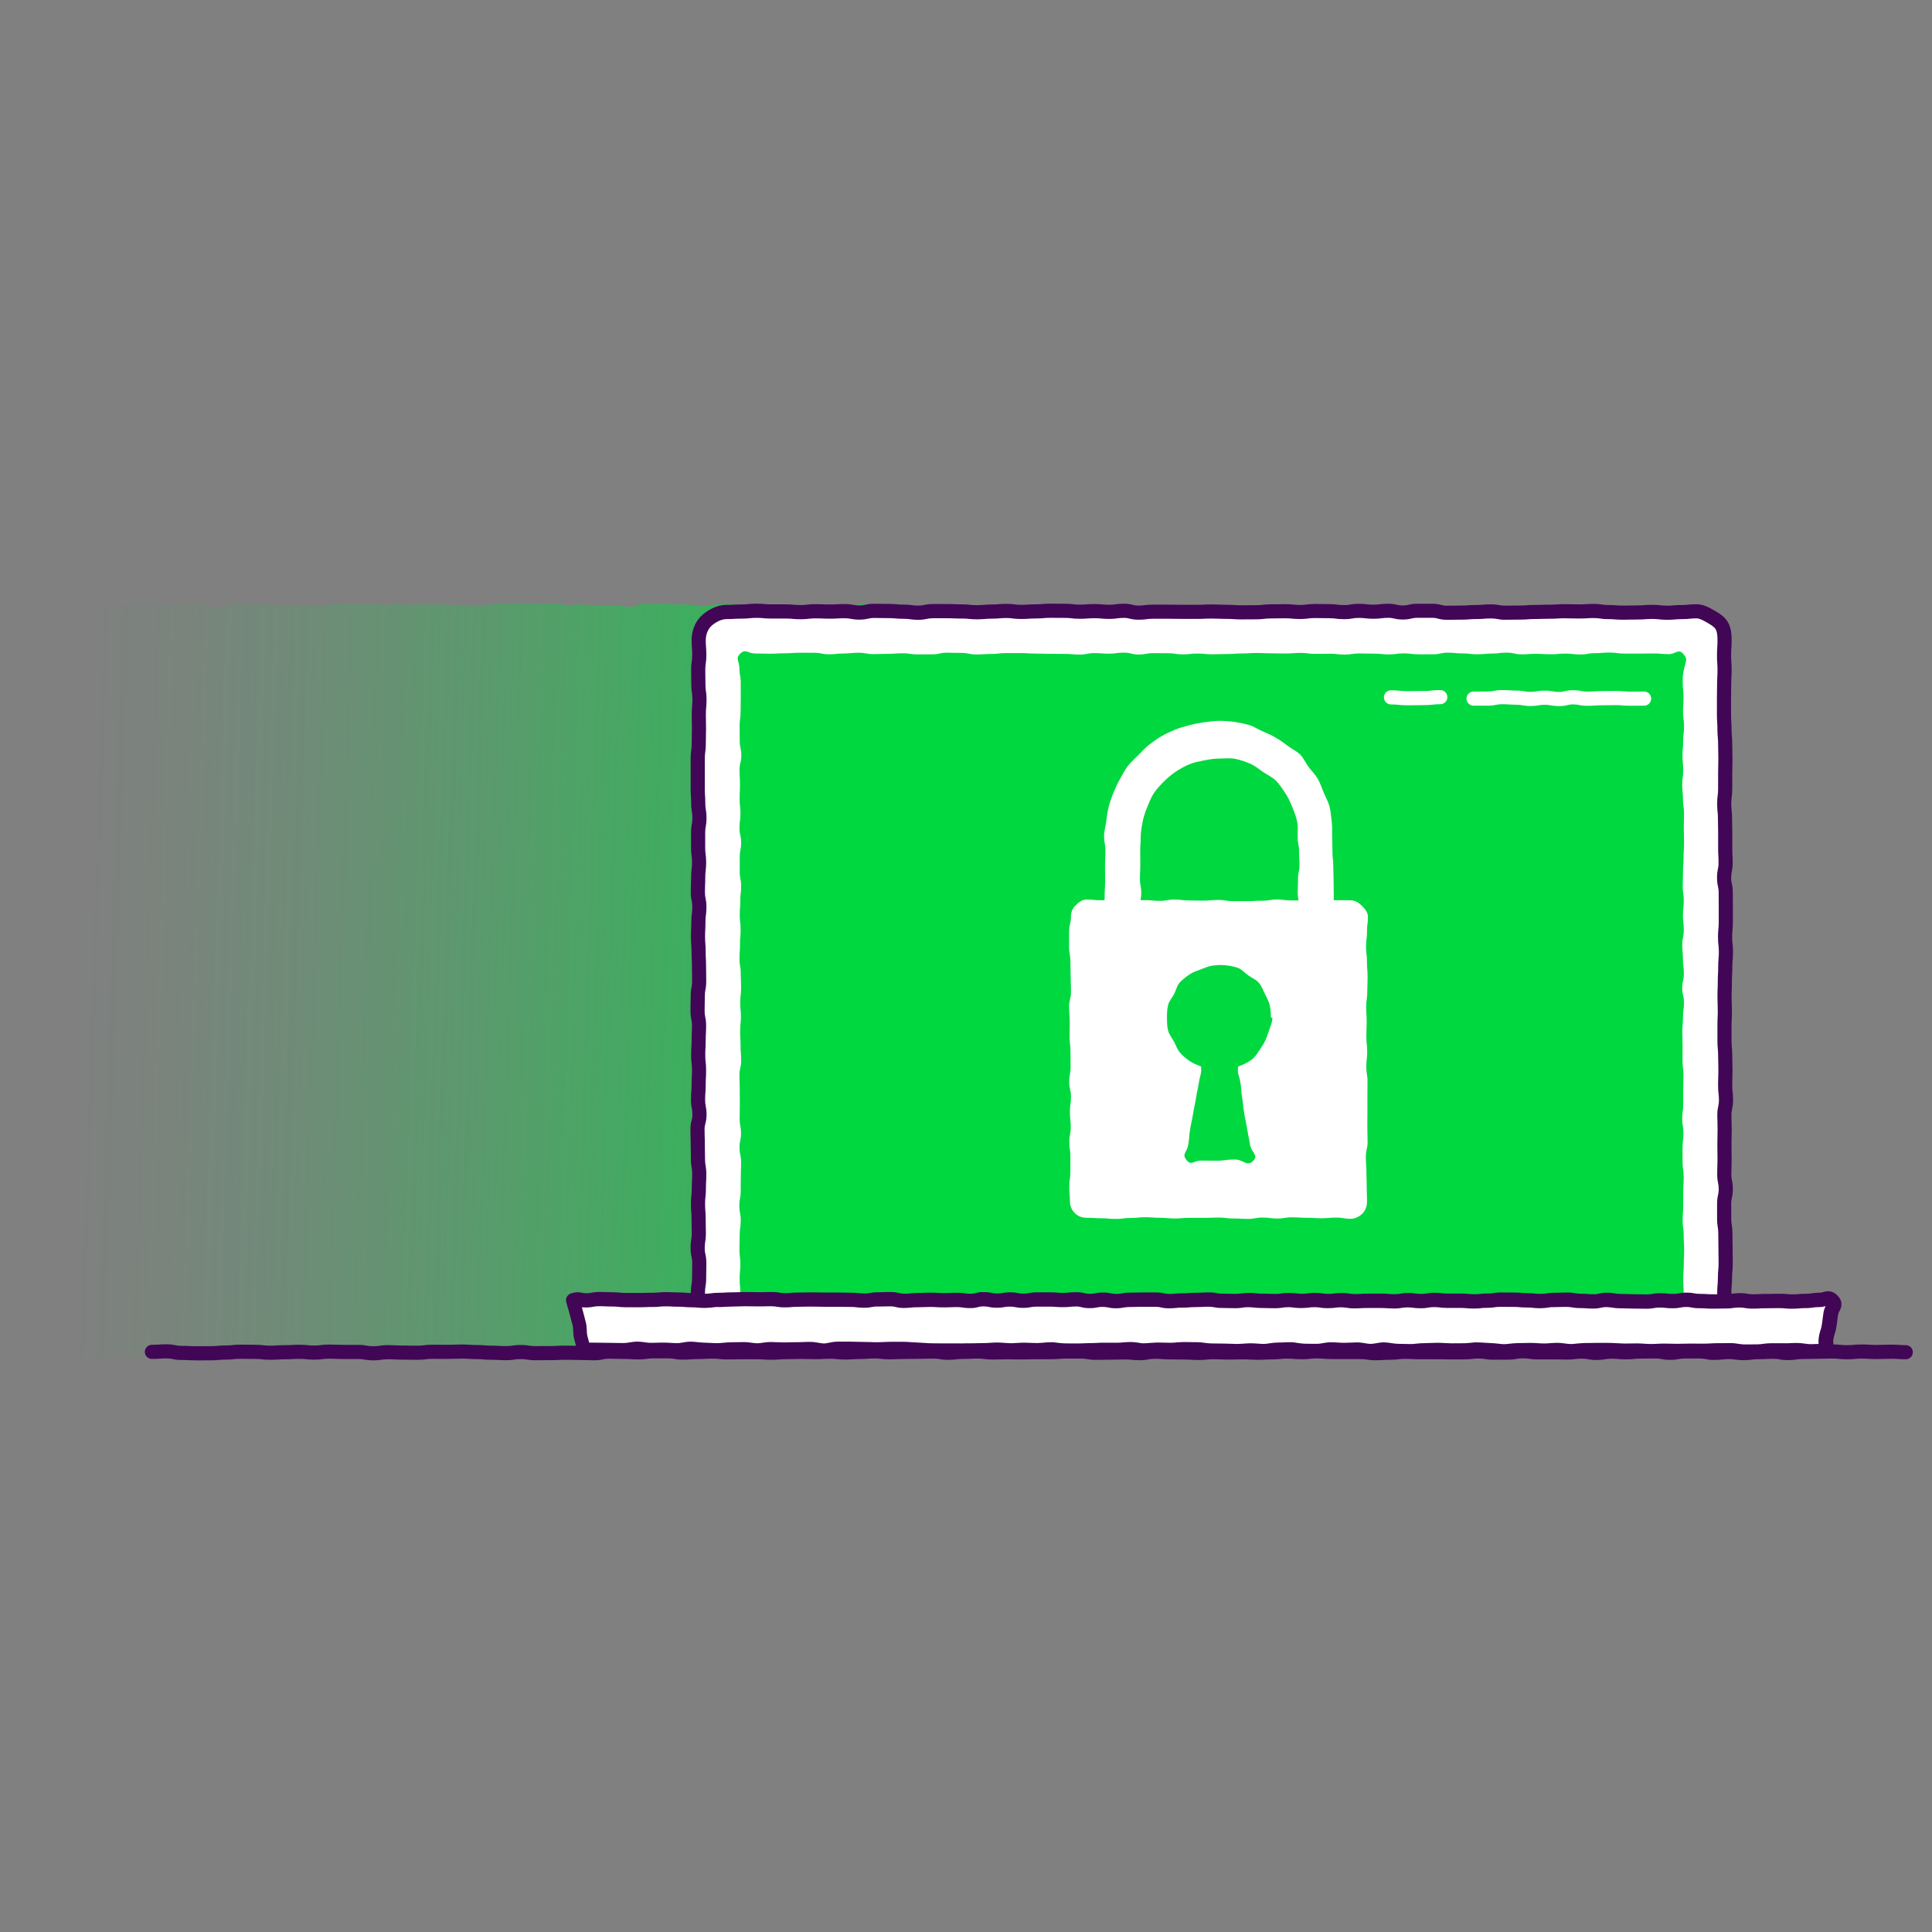 <?xml version="1.0" encoding="UTF-8"?><svg id="uuid-88393f72-dddd-4eff-a235-866fc21a2a20" xmlns="http://www.w3.org/2000/svg" xmlns:xlink="http://www.w3.org/1999/xlink" viewBox="0 0 500 500"><rect x="0" y="0" width="500" height="500" fill="#808080" stroke="none"/><defs><linearGradient id="uuid-d1c7258f-336e-48d0-bcf3-af7109ce6bdf" x1="9867.26" y1="8808.5" x2="10027.82" y2="8656.1" gradientTransform="translate(1138.12 12804.53) rotate(-140.68) scale(1.06 1.04) skewX(-11.15)" gradientUnits="userSpaceOnUse"><stop offset=".1" stop-color="#00d83f" stop-opacity=".9"/><stop offset=".16" stop-color="#00d83f" stop-opacity=".81"/><stop offset=".38" stop-color="#00d83f" stop-opacity=".52"/><stop offset=".58" stop-color="#00d83f" stop-opacity=".3"/><stop offset=".76" stop-color="#00d83f" stop-opacity=".14"/><stop offset=".91" stop-color="#00d83f" stop-opacity=".04"/><stop offset="1" stop-color="#00d83f" stop-opacity="0"/></linearGradient></defs><g id="uuid-7d44ea92-f566-414e-9a7d-b9a5539aa5e2"><path d="m239.65,163.62c0,1.54-.24,2.3-.28,3.07s-.07,1.55-.07,3.09.06,2.32.09,3.09.11,1.53.11,3.07.21,2.31.28,3.08.08,1.54.08,3.09.13,2.31.14,3.09,0,1.54,0,3.08-.06,2.32-.1,3.09-.38,1.54-.38,3.08.27,2.31.31,3.08-.05,1.54-.05,3.08-.05,2.31-.08,3.08.06,1.55.06,3.09.04,2.32-.01,3.09-.39,1.54-.39,3.08-.08,2.29-.15,3.06-.15,1.56-.15,3.1.29,2.32.38,3.09.02,1.54.02,3.08-.09,2.29-.17,3.06-.08,1.56-.08,3.1.3,2.32.29,3.09-.3,1.54-.3,3.08-.06,2.32-.05,3.1.23,1.54.23,3.07-.06,2.36.11,3.13.37,1.49.37,3.03.05,2.32-.11,3.09-.09,1.54-.09,3.08-.09,2.31-.05,3.08.07,1.55.07,3.09-.25,2.32-.25,3.09.24,1.54.24,3.08.16,2.3.18,3.07-.39,1.55-.39,3.09.5,2.29.58,3.06.15,1.57.15,3.11-.15,2.33-.25,3.1-.11,1.52-.11,3.06-.06,2.31-.06,3.08-.26,1.54-.26,3.08-.04,2.31-.07,3.08-.03,1.55-.03,3.09.04,2.32.07,3.09.01,1.54.01,3.08.38,2.29.45,3.07-.07,1.56-.07,3.1.28,2.3.33,3.07-.26,1.56-.26,3.1.24,2.32.24,3.09.1,1.54.1,3.08-.05,2.32-.07,3.09-.18,1.54-.18,3.08.18,2.33.13,3.1-.16,1.53-.16,3.07-.09,2.32-.04,3.09.03,1.54.03,3.09c0,1.02-.06,2.1-.51,3.03s-1.39,1.54-2.07,2.29-1.38,1.24-2.28,1.69-1.73.79-2.66,1.13c-1.57.13-2.3.63-3.08.76s-1.6.17-3.19.17-2.37-.07-3.17-.08-1.58.1-3.15.1-2.37-.25-3.16-.27-1.58.21-3.16.21-2.36-.37-3.15-.49-1.58-.17-3.16-.17-2.37,0-3.16.07-1.57.4-3.15.4-2.37-.02-3.17-.01-1.58-.4-3.16-.4-2.37.12-3.16.14-1.58-.09-3.15-.09-2.37.16-3.16.05-1.58-.03-3.16-.03-2.38-.25-3.17-.15-1.57.49-3.15.49-2.37-.23-3.16-.26-1.58.16-3.16.16-2.35-.45-3.14-.54-1.6-.17-3.18-.17-2.38.21-3.17.33-1.57.11-3.15.11-2.36-.03-3.15-.11-1.59-.26-3.17-.26-2.37.26-3.16.3-1.58-.12-3.16-.12-2.37.23-3.16.26-1.58.03-3.16.03-2.38.21-3.17.21-1.58-.09-3.15-.09-2.37-.02-3.17-.02-1.58-.09-3.15-.09-2.4.17-3.19.08-1.55-.67-3.13-.67-2.39.24-3.18.36-1.56.11-3.14.11-2.37.28-3.16.36-1.58.45-3.16.45-2.37-.2-3.16-.21-1.58-.11-3.16-.11-2.36-.17-3.15-.25-1.59-.25-3.18-.25-2.39.29-3.18.19-1.56-.36-3.14-.36-2.38-.2-3.17-.18-1.57.38-3.15.38-2.35.13-3.14.25-1.6.15-3.18.15-2.37-.08-3.16-.1-1.58-.13-3.16-.13-2.36-.05-3.15-.13-1.59-.15-3.17-.15-2.37.1-3.16.14-1.58.21-3.16.21-2.38,0-3.17-.03-1.58-.43-3.16-.43-2.4.17-3.19.3-1.55.6-3.13.6-2.39-.11-3.18-.19-1.57-.08-3.15-.08-2.38-.06-3.17-.08-1.58-.35-3.16-.35-2.38.15-3.18.26-1.57.41-3.15.41-2.4.02-3.19-.07-1.55-.56-3.14-.56-2.38.24-3.17.31-1.6.11-3.18-.02c-.94-.34-1.88-.78-2.68-1.38s-1.51-1.38-2.16-2.1c-.68-.75-1.04-1.64-1.4-2.52s-.72-1.76-.72-2.78c0-1.54-.13-2.31-.26-3.08s-.19-1.54-.19-3.08.07-2.32.24-3.09.31-1.53.31-3.07-.27-2.27-.46-3.04-.42-1.58-.42-3.12.12-2.33.22-3.1.11-1.52.11-3.06.17-2.31.08-3.08.06-1.54.06-3.08-.18-2.33-.02-3.1.62-1.52.62-3.06.01-2.33-.03-3.1-.24-1.53-.24-3.07.07-2.34-.03-3.11-.59-1.51-.59-3.05.2-2.32.21-3.09-.11-1.54-.11-3.08.2-2.31.22-3.08-.11-1.54-.11-3.08.04-2.32.1-3.09.2-1.53.2-3.07-.13-2.33-.06-3.1.39-1.52.39-3.06.09-2.32.04-3.09-.39-1.53-.39-3.07.13-2.31.08-3.08.04-1.54.04-3.08-.31-2.31-.37-3.08-.03-1.55-.03-3.09-.12-2.32-.13-3.09.14-1.54.14-3.08.07-2.31.07-3.09-.19-1.54-.19-3.08.02-2.32.02-3.09.36-1.54.36-3.08-.02-2.3.04-3.07-.09-1.55-.09-3.1.31-2.3.33-3.08-.38-1.55-.38-3.09.27-2.31.31-3.08.15-1.54.15-3.09-.18-2.34-.35-3.11-.28-1.51-.28-3.05-.3-2.32-.26-3.09.29-1.54.29-3.08,0-2.32.13-3.09.24-1.53.24-3.07.04-2.32.04-3.09,0-1.54,0-3.08,0-2.32-.1-3.09-.17-1.53-.17-3.08.01-2.31.09-3.08.33-1.54.33-3.09-.16-2.34-.27-3.11-.61-1.52-.61-3.07.23-2.32.24-3.09.1-1.54.1-3.09c0-1.97,1.23-3.51,2.53-4.81s2.83-2.42,4.81-2.42c1.58,0,2.37.05,3.16.05s1.58.04,3.16.04,2.37-.26,3.16-.24,1.58.09,3.16.09,2.37.13,3.16.1,1.58-.39,3.16-.39,2.37.31,3.16.27,1.57-.31,3.15-.31,2.34.46,3.12.57,1.61-.22,3.19-.22,2.37.1,3.16,0,1.58-.34,3.16-.34,2.4.18,3.19.36,1.54.66,3.12.66,2.41-.14,3.2-.32,1.54-.57,3.11-.57,2.39-.07,3.18.02,1.56.14,3.14.14,2.37.07,3.16.05,1.58.37,3.16.37,2.38-.24,3.17-.17,1.57.15,3.15.15,2.38.07,3.17-.03,1.57-.35,3.15-.35,2.37-.17,3.16-.18,1.58.18,3.16.18,2.38-.1,3.17-.05,1.57.21,3.15.21,2.36-.11,3.15-.16,1.59.19,3.17.19,2.38-.27,3.17-.21,1.57.05,3.15.05,2.37.1,3.16.09,1.58.15,3.16.15,2.36.22,3.15.26,1.59-.07,3.17-.07,2.33-.48,3.12-.61,1.62.02,3.2.02,2.37-.23,3.16-.21,1.58.23,3.16.23,2.38-.14,3.17-.11,1.58.1,3.16.1,2.36.3,3.15.37,1.59-.18,3.17-.18,2.37.19,3.16.25,1.58-.07,3.16-.07,2.38.03,3.17.04,1.58.38,3.15.38,2.32-.58,3.11-.77,1.64.07,3.22.07,2.37-.16,3.16-.08,1.58.19,3.16.19,2.39-.06,3.18.04,1.56.39,3.14.39,2.35-.31,3.14-.45,1.61-.15,3.19-.15,2.36.21,3.15.25,1.59.09,3.17.09,2.35.14,3.14.23,1.61-.2,3.19-.2,2.37.15,3.16.16,1.58-.13,3.16-.13,2.38.29,3.18.28,1.57-.28,3.15-.28,2.38.25,3.17.22,1.58-.17,3.16-.17,2.36-.3,3.15-.35,1.6.15,3.18.15,2.37.16,3.16.19,1.59-.4,3.17-.4c1.97,0,3.82.94,5.11,2.23s2.01,3.14,2.01,5.11Z" fill="url(#uuid-d1c7258f-336e-48d0-bcf3-af7109ce6bdf)"/></g><path d="m439.05,158.21c-1.9,0-1.9.21-3.8.21s-1.9.16-3.8.16-1.9-.22-3.8-.22-1.9.15-3.8.15-1.9.05-3.8.05-1.9-.16-3.8-.16-1.9-.28-3.8-.28-1.9.12-3.8.12-1.9-.06-3.8-.06-1.9.12-3.8.12-1.9.07-3.8.07-1.9.15-3.8.15-1.9.04-3.8.04-1.9-.34-3.8-.34-1.9.16-3.8.16-1.9.15-3.79.15-1.9.04-3.8.04-1.9-.51-3.8-.51-1.9.02-3.8.02-1.9.44-3.8.44-1.9-.45-3.8-.45-1.9.24-3.8.24-1.9-.22-3.8-.22-1.9.32-3.8.32-1.9-.24-3.8-.24-1.9-.04-3.8-.04-1.9.25-3.8.25-1.9-.19-3.8-.19-1.9.04-3.8.04-1.9.23-3.8.23-1.9.02-3.8.02-1.9-.14-3.8-.14-1.9-.09-3.8-.09-1.9.09-3.8.09-1.9,0-3.8,0-1.9-.04-3.8-.04-1.9.01-3.8.01-1.9.24-3.8.24-1.9-.47-3.8-.47-1.9.26-3.8.26-1.9-.18-3.8-.18-1.9.16-3.8.16-1.9-.23-3.8-.23-1.9-.03-3.8-.03-1.9.16-3.8.16-1.9.14-3.8.14-1.9-.24-3.8-.24-1.9.17-3.8.17-1.9.16-3.8.16-1.9-.21-3.8-.21-1.9-.08-3.8-.08-1.9,0-3.8,0-1.9.4-3.8.4-1.9-.26-3.8-.26-1.9-.17-3.8-.17-1.9-.03-3.8-.03-1.9.42-3.8.42-1.9-.36-3.8-.36-1.9.12-3.81.12-1.9-.08-3.81-.08-1.9.24-3.81.24-1.9-.18-3.8-.18-1.9.01-3.8.01-1.9-.18-3.81-.18-1.91.2-3.81.2-1.91.11-3.81.11c-1.35,0-2.52.4-3.61,1.03s-2.11,1.46-2.76,2.58-.97,2.33-.97,3.68c0,1.92.15,1.92.15,3.83s-.27,1.92-.27,3.83.03,1.92.03,3.83.28,1.92.28,3.83-.17,1.92-.17,3.84.04,1.92.04,3.84-.05,1.92-.05,3.83-.26,1.92-.26,3.83.01,1.92.01,3.83,0,1.92,0,3.83.12,1.92.12,3.84.32,1.92.32,3.84-.34,1.92-.34,3.83,0,1.92,0,3.83.25,1.92.25,3.84-.23,1.92-.23,3.84-.09,1.92-.09,3.84.39,1.92.39,3.84-.24,1.92-.24,3.84-.1,1.92-.1,3.84.15,1.92.15,3.84.11,1.92.11,3.84.04,1.92.04,3.84-.35,1.92-.35,3.84-.05,1.92-.05,3.84.39,1.92.39,3.84-.1,1.92-.1,3.84-.12,1.92-.12,3.84.22,1.92.22,3.84-.11,1.92-.11,3.84-.15,1.92-.15,3.84.37,1.92.37,3.83-.51,1.92-.51,3.84.07,1.92.07,3.84.05,1.92.05,3.84.32,1.92.32,3.84-.1,1.92-.1,3.84-.22,1.92-.22,3.84.15,1.92.15,3.84.06,1.92.06,3.84-.29,1.92-.29,3.84.41,1.92.41,3.84-.04,1.92-.04,3.84-.31,1.92-.31,3.85-1.23,2.5.12,3.87,1.91-.25,3.81-.25,1.9.19,3.79.19,1.9.08,3.79.08,1.9-.09,3.79-.09,1.9.29,3.79.29,1.9,0,3.79,0,1.9-.19,3.79-.19,1.9-.09,3.79-.09,1.9.24,3.79.24,1.9.05,3.79.05,1.9-.45,3.79-.45,1.9.04,3.79.04,1.9.28,3.79.28,1.9-.26,3.79-.26,1.9-.12,3.79-.12,1.9.2,3.79.2,1.9-.11,3.79-.11,1.9.2,3.79.2,1.9,0,3.79,0,1.89-.21,3.79-.21,1.9.03,3.79.03,1.9.19,3.79.19,1.9-.23,3.8-.23,1.9-.01,3.79-.01,1.9.33,3.79.33,1.89-.08,3.79-.08,1.89.05,3.79.05,1.9-.11,3.79-.11,1.9-.2,3.79-.2,1.9.44,3.79.44,1.9-.33,3.79-.33,1.9.02,3.79.02,1.9.14,3.79.14,1.9.15,3.79.15,1.9-.12,3.79-.12,1.9-.11,3.8-.11,1.9.05,3.79.05,1.9.07,3.79.07,1.9-.35,3.79-.35,1.9.39,3.79.39,1.9-.39,3.8-.39,1.9.11,3.79.11,1.9.28,3.79.28,1.9-.17,3.8-.17,1.9.06,3.8.06,1.9.04,3.79.04,1.9-.12,3.8-.12,1.9.23,3.8.23,1.9,0,3.8,0,1.9-.08,3.8-.08,1.9-.12,3.8-.12,1.9.02,3.8.02,1.9-.08,3.8-.08,1.9.19,3.8.19,1.9.08,3.8.08,1.9-.27,3.8-.27,1.9-.09,3.79-.09,1.9.31,3.8.31,1.9-.04,3.79-.04,1.9.07,3.8.07,1.9-.34,3.8-.34,1.9.22,3.8.22,1.9-.22,3.8-.22,1.9.39,3.8.39,1.9-.27,3.8-.27,1.9.08,3.8.08,1.9.13,3.8.13,1.9-.23,3.8-.23,1.9.24,3.81.24,2.43,1.13,3.77-.22-.16-1.88-.16-3.8.18-1.92.18-3.83.18-1.92.18-3.83-.04-1.92-.04-3.83-.04-1.92-.04-3.84-.31-1.92-.31-3.84-.02-1.92-.02-3.83.42-1.92.42-3.83-.38-1.92-.38-3.83.08-1.92.08-3.83-.03-1.92-.03-3.84.06-1.92.06-3.84-.07-1.92-.07-3.83.42-1.92.42-3.83-.22-1.92-.22-3.84.08-1.92.08-3.84-.07-1.92-.07-3.84-.18-1.92-.18-3.84,0-1.92,0-3.84.1-1.92.1-3.84-.09-1.92-.09-3.84.08-1.92.08-3.84.11-1.92.11-3.84.17-1.92.17-3.84-.22-1.92-.22-3.84.19-1.92.19-3.84.01-1.92.01-3.84-.03-1.92-.03-3.84-.42-1.92-.42-3.84.39-1.92.39-3.84-.1-1.92-.1-3.84.01-1.92.01-3.83-.07-1.92-.07-3.84-.21-1.92-.21-3.84.25-1.92.25-3.84,0-1.92,0-3.84.06-1.92.06-3.84-.06-1.92-.06-3.84-.18-1.92-.18-3.84-.13-1.92-.13-3.84.01-1.92.01-3.84.03-1.92.03-3.84.11-1.92.11-3.84-.14-1.92-.14-3.85.12-1.92.12-3.85c0-1.35-.09-2.7-.72-3.79s-1.85-1.78-2.97-2.43-2.24-1.3-3.59-1.3Z" fill="#fff"/><path d="m445.13,340.84c-.55,0-1.02-.14-1.39-.24-.37-.11-.69-.2-1.11-.2-1.07,0-1.63-.07-2.13-.14-.45-.06-.84-.11-1.67-.11s-1.23.05-1.68.1c-.5.06-1.06.13-2.12.13s-1.53-.04-2.02-.07c-.44-.03-.89-.06-1.77-.06-.99,0-1.48-.02-1.97-.04-.46-.02-.91-.04-1.83-.04-.82,0-1.2.06-1.64.12-.51.07-1.08.16-2.16.16-1.14,0-1.74-.12-2.27-.23-.43-.09-.77-.16-1.53-.16-.84,0-1.24.04-1.69.1-.49.06-1.05.12-2.11.12s-1.62-.07-2.11-.12c-.45-.05-.84-.1-1.69-.1-.79,0-1.14.06-1.58.14-.52.09-1.11.2-2.22.2-.98,0-1.47-.02-1.97-.04-.46-.02-.92-.03-1.83-.03s-1.4,0-1.86.02c-.48,0-.97.02-1.93.02-1.1,0-1.68-.1-2.2-.18-.43-.07-.8-.13-1.6-.13-.9,0-1.35.02-1.81.04-.5.02-.99.05-1.99.05-.82,0-1.2.05-1.64.12-.5.07-1.08.15-2.16.15-.99,0-1.48-.02-1.97-.04-.46-.02-.91-.04-1.82-.04-1.04,0-1.6-.06-2.08-.11-.46-.05-.86-.09-1.71-.09-.91,0-1.36.02-1.82.04-.49.02-.99.04-1.98.04s-1.44,0-1.92,0c-.47,0-.94,0-1.88,0-.89,0-1.34.03-1.78.06-.5.03-1.01.06-2.02.06-.91,0-1.36.02-1.82.04-.49.02-.99.04-1.98.04h-3.8c-1.06,0-1.62-.07-2.12-.13-.45-.05-.84-.1-1.68-.1-.89,0-1.33.03-1.78.06-.5.03-1.01.06-2.02.06s-1.45,0-1.93-.02c-.47,0-.93-.02-1.86-.02-.98,0-1.47-.02-1.96-.03-.46-.01-.92-.03-1.84-.03-.87,0-1.29.04-1.74.08-.48.04-1.03.09-2.06.09-1.08,0-1.66-.08-2.16-.16-.44-.06-.82-.12-1.63-.12-1,0-1.5-.03-2.01-.06-.45-.03-.89-.05-1.79-.05-.76,0-1.1.07-1.53.16-.53.11-1.13.23-2.27.23s-1.74-.12-2.27-.23c-.43-.09-.77-.16-1.53-.16s-1.13.06-1.57.14c-.52.1-1.11.2-2.23.2-.98,0-1.47-.02-1.96-.04-.46-.02-.91-.03-1.83-.03-.97,0-1.46-.01-1.95-.03-.46-.01-.92-.02-1.85-.02s-1.35.02-1.8.05c-.5.03-1,.06-2,.06-.89,0-1.33.03-1.78.06-.5.03-1.01.06-2.01.06s-1.54-.04-2.04-.08c-.45-.04-.88-.07-1.75-.07-1.01,0-1.53-.04-2.03-.07-.45-.03-.88-.06-1.76-.06-.96,0-1.44,0-1.92,0-.47,0-.94,0-1.88,0-.79,0-1.14.06-1.59.14-.52.09-1.1.19-2.21.19-1.16,0-1.8-.15-2.31-.27-.43-.1-.74-.17-1.48-.17-.85,0-1.25.04-1.7.09-.49.05-1.04.11-2.09.11-.89,0-1.34.03-1.79.05-.5.03-1,.06-2,.06s-1.46-.01-1.94-.03c-.46-.01-.92-.02-1.84-.02s-1.36.02-1.81.04c-.49.02-.99.04-1.98.04-1.1,0-1.69-.1-2.21-.19-.44-.08-.79-.14-1.59-.14-.94,0-1.41,0-1.88,0-.48,0-.96,0-1.91,0-.84,0-1.23.05-1.68.1-.5.06-1.06.13-2.12.13s-1.59-.05-2.08-.1c-.46-.05-.86-.08-1.72-.08-.96,0-1.44,0-1.93-.02-.47,0-.93-.02-1.86-.02-.85,0-1.24.04-1.69.09-.49.05-1.05.11-2.09.11h-3.79c-1.05,0-1.6-.06-2.09-.12-.46-.05-.85-.09-1.7-.09s-1.34.03-1.79.05c-.5.03-1,.06-2.01.06s-1.6-.06-2.09-.11c-.46-.05-.85-.09-1.71-.09s-1.34.03-1.78.06c-.5.03-1,.06-2.01.06-.82,0-1.21.05-1.65.11-.5.07-1.07.15-2.15.15s-1.66-.09-2.16-.16c-.44-.06-.82-.12-1.63-.12-.97,0-1.45-.01-1.94-.02-.46-.01-.93-.02-1.85-.02-.74,0-1.05.07-1.48.17-.51.12-1.15.27-2.31.27-.97,0-1.46-.01-1.95-.03-.46-.01-.92-.03-1.84-.03-1.06,0-1.63-.07-2.12-.13-.45-.06-.83-.11-1.67-.11-.9,0-1.36.02-1.81.04-.5.02-.99.05-1.99.05-.86,0-1.25.04-1.71.09-.49.05-1.04.1-2.08.1h-3.79c-1.09,0-1.66-.08-2.17-.16-.43-.07-.81-.12-1.62-.12-.9,0-1.36.02-1.81.04-.5.02-.99.05-1.98.05s-1.48-.02-1.98-.04c-.45-.02-.91-.04-1.82-.04-1.04,0-1.59-.06-2.08-.11-.46-.05-.85-.09-1.71-.09-.34,0-.59.11-1.01.31-.78.37-2.4,1.13-4.11-.6-1.63-1.65-1.16-3.13-.87-4.02.13-.39.22-.71.22-1.13,0-1.11.09-1.69.18-2.21.07-.44.13-.82.13-1.64,0-.98,0-1.47.02-1.96,0-.47.02-.94.02-1.89,0-.77-.07-1.1-.17-1.53-.11-.51-.25-1.15-.25-2.31s.09-1.68.17-2.2c.07-.44.13-.82.13-1.64,0-.93-.01-1.4-.03-1.87-.01-.49-.03-.99-.03-1.97,0-.89-.03-1.32-.07-1.77-.04-.51-.08-1.03-.08-2.07s.07-1.63.12-2.13c.05-.46.1-.85.1-1.71,0-1.01.03-1.51.05-2.01.02-.46.05-.91.05-1.83,0-.81-.06-1.18-.14-1.61-.09-.52-.19-1.11-.19-2.22,0-.94-.01-1.4-.02-1.87-.01-.49-.03-.98-.03-1.97,0-.93-.02-1.39-.03-1.85-.02-.5-.04-.99-.04-1.99,0-1.2.18-1.86.32-2.39.11-.42.19-.73.19-1.45,0-.78-.07-1.13-.15-1.57-.1-.53-.22-1.13-.22-2.26,0-1.03.04-1.56.08-2.07.04-.46.07-.89.07-1.77,0-1.01.03-1.52.06-2.02.03-.45.05-.91.05-1.82,0-.86-.05-1.25-.1-1.71-.06-.5-.12-1.06-.12-2.13s.03-1.52.06-2.03c.03-.45.06-.9.06-1.81,0-1.01.03-1.51.05-2.02.02-.46.05-.91.05-1.82,0-.78-.07-1.12-.16-1.56-.11-.53-.23-1.14-.23-2.28,0-.98.01-1.48.03-1.97.01-.47.03-.93.03-1.87,0-1.13.11-1.72.21-2.25.08-.44.15-.8.15-1.59,0-.94,0-1.41-.02-1.88-.01-.49-.02-.98-.02-1.96,0-.91-.03-1.36-.05-1.82-.03-.51-.06-1.01-.06-2.02,0-.89-.03-1.32-.07-1.78-.04-.51-.08-1.03-.08-2.06s.03-1.51.05-2.02c.02-.46.05-.91.05-1.82,0-1.08.07-1.65.14-2.15.06-.45.11-.84.11-1.69,0-.78-.07-1.12-.16-1.56-.11-.53-.23-1.14-.23-2.28,0-1,.02-1.5.05-2.01.02-.46.04-.92.04-1.83,0-1.07.07-1.64.13-2.14.05-.46.1-.85.1-1.7s-.05-1.23-.11-1.68c-.07-.5-.14-1.08-.14-2.16v-3.83c0-1.12.1-1.71.2-2.23.08-.45.14-.8.14-1.6s-.06-1.19-.13-1.62c-.08-.52-.18-1.11-.18-2.21,0-.9-.03-1.35-.06-1.8-.03-.51-.07-1.02-.07-2.04v-3.83c0-.95,0-1.43,0-1.91,0-.48,0-.96,0-1.93,0-1.08.08-1.65.15-2.16.06-.45.11-.84.11-1.67,0-.98.01-1.48.03-1.97.01-.47.03-.93.03-1.87s0-1.41-.02-1.88c-.01-.49-.02-.98-.02-1.96,0-1.04.05-1.57.09-2.08.04-.45.08-.88.08-1.76,0-.83-.06-1.21-.12-1.66-.07-.51-.16-1.09-.16-2.18,0-.94,0-1.41-.02-1.89,0-.49-.02-.97-.02-1.95,0-1.09.08-1.66.15-2.17.06-.45.12-.83.12-1.66,0-.89-.03-1.32-.07-1.77-.04-.51-.08-1.03-.08-2.06,0-1.65.41-3.2,1.21-4.59.74-1.27,1.86-2.34,3.43-3.24,1.49-.86,2.97-1.28,4.53-1.28.9,0,1.35-.03,1.8-.05.5-.03,1.01-.06,2.01-.06.86,0,1.26-.04,1.72-.09.49-.05,1.05-.11,2.09-.11s1.59.05,2.07.1c.45.04.87.08,1.73.08.94,0,1.42,0,1.89,0,.48,0,.96,0,1.92,0,1.04,0,1.59.05,2.08.1.44.04.86.08,1.73.08s1.23-.05,1.68-.1c.5-.06,1.06-.13,2.13-.13.99,0,1.48.02,1.98.04.46.02.91.04,1.83.04s1.34-.03,1.79-.05c.5-.03,1.01-.06,2.01-.06,1.12,0,1.71.11,2.24.21.44.08.78.15,1.56.15s1.08-.07,1.5-.17c.51-.11,1.15-.26,2.3-.26.97,0,1.45,0,1.93.02.47,0,.94.02,1.87.02,1.03,0,1.58.05,2.06.09.45.04.87.08,1.74.08,1.07,0,1.64.08,2.15.15.44.06.83.11,1.66.11.76,0,1.1-.07,1.52-.16.51-.11,1.14-.24,2.28-.24h3.8c.99,0,1.48.02,1.97.04.46.02.91.04,1.83.04,1.05,0,1.61.06,2.1.12.46.05.85.09,1.7.09s1.3-.04,1.74-.08c.51-.04,1.03-.09,2.06-.09.87,0,1.29-.04,1.74-.08.51-.04,1.03-.09,2.06-.09s1.63.07,2.13.14c.45.06.84.11,1.67.11.88,0,1.31-.03,1.77-.06.5-.04,1.02-.07,2.03-.07.87,0,1.3-.04,1.74-.08.51-.04,1.03-.09,2.06-.09.96,0,1.45,0,1.93.01.47,0,.94.01,1.88.01,1.06,0,1.62.07,2.12.13.45.05.84.1,1.68.1s1.3-.04,1.75-.07c.5-.04,1.03-.08,2.05-.08s1.59.05,2.08.1c.44.04.86.08,1.73.08s1.21-.05,1.65-.11c.5-.07,1.07-.15,2.15-.15,1.17,0,1.82.16,2.34.29.42.11.73.18,1.46.18.83,0,1.22-.05,1.67-.11.5-.06,1.06-.13,2.13-.13.95,0,1.42,0,1.89,0,.48,0,.96,0,1.91,0s1.46.01,1.94.02c.46.01.93.02,1.86.02h3.8c.91,0,1.36-.02,1.81-.04.5-.02.99-.05,1.99-.05s1.49.02,1.98.05c.45.02.91.04,1.82.04,1.02,0,1.53.04,2.03.07.46.03.88.06,1.77.06.94,0,1.41,0,1.88-.01.48,0,.96-.01,1.92-.01.84,0,1.23-.05,1.68-.1.5-.06,1.06-.13,2.12-.13.93,0,1.39-.01,1.86-.02.48-.01.97-.02,1.94-.02,1.04,0,1.6.06,2.08.11.46.05.86.09,1.72.09s1.22-.05,1.67-.11c.5-.06,1.07-.14,2.13-.14.97,0,1.46.01,1.94.02.46.01.93.02,1.86.02,1.07,0,1.63.07,2.13.14.45.06.83.11,1.67.11s1.15-.06,1.59-.14c.52-.09,1.1-.19,2.21-.19s1.61.06,2.11.12c.45.05.84.1,1.69.1s1.22-.05,1.67-.11c.5-.06,1.06-.13,2.13-.13,1.16,0,1.8.15,2.32.27.43.1.74.17,1.48.17s1.05-.07,1.49-.17c.51-.12,1.15-.27,2.31-.27.94,0,1.41,0,1.88,0,.48,0,.96,0,1.92,0,1.19,0,1.85.18,2.37.32.42.11.72.19,1.43.19.93,0,1.39-.01,1.86-.02.49-.01.97-.02,1.94-.02.88,0,1.31-.03,1.76-.07.5-.04,1.02-.08,2.04-.08.87,0,1.3-.04,1.75-.07.5-.04,1.03-.09,2.05-.09,1.11,0,1.7.1,2.22.2.44.08.79.14,1.58.14.93,0,1.39-.01,1.86-.02.49-.01.97-.02,1.94-.02.88,0,1.3-.03,1.75-.07.5-.04,1.02-.08,2.04-.08.92,0,1.37-.02,1.83-.03.49-.02.98-.04,1.97-.04.89,0,1.34-.03,1.78-.06.5-.03,1.01-.07,2.02-.07s1.47.02,1.96.03c.46.02.92.03,1.84.03s1.34-.03,1.78-.06c.5-.03,1.01-.06,2.02-.06,1.08,0,1.66.08,2.16.16.44.06.82.12,1.64.12,1.02,0,1.55.04,2.05.08.45.04.88.07,1.75.07.93,0,1.39-.01,1.85-.02.49-.01.97-.03,1.95-.03.88,0,1.3-.03,1.75-.07.5-.04,1.02-.08,2.05-.08s1.62.07,2.11.12c.45.05.84.1,1.69.1s1.29-.04,1.74-.08c.51-.04,1.03-.09,2.06-.09.85,0,1.24-.04,1.7-.09.49-.05,1.05-.11,2.1-.11,1.84,0,3.31.85,4.5,1.54l.14.08c1.17.68,2.63,1.52,3.5,3.02.85,1.47.97,3.13.97,4.7,0,1.02-.03,1.53-.07,2.04-.03.45-.06.9-.06,1.81s.03,1.33.06,1.79c.04.51.07,1.03.07,2.06s-.03,1.52-.06,2.03c-.03.45-.05.91-.05,1.81,0,.98,0,1.46-.02,1.95,0,.47-.02.94-.02,1.89s0,1.45,0,1.93c0,.48,0,.95,0,1.91,0,.9.03,1.35.06,1.8.03.5.07,1.02.07,2.04,0,.88.04,1.3.08,1.75.04.49.1,1.04.1,2.09,0,.93.01,1.4.03,1.86.02.49.03.99.03,1.98s-.02,1.48-.03,1.98c-.02.46-.03.93-.03,1.86v3.84c0,1.08-.07,1.65-.14,2.16-.06.45-.11.84-.11,1.68s.04,1.26.09,1.72c.05.5.11,1.06.11,2.11,0,.93.02,1.39.03,1.86.02.5.03.99.03,1.98s0,1.45,0,1.93c0,.48,0,.95,0,1.9s.02,1.37.05,1.83c.03.5.05,1.01.05,2.01,0,1.14-.12,1.75-.23,2.28-.09.44-.16.78-.16,1.56s.07,1.1.17,1.53c.11.51.25,1.15.25,2.31,0,.95,0,1.42.01,1.89,0,.49.01.97.01,1.94s0,1.45,0,1.93c0,.48,0,.95,0,1.91,0,1.05-.06,1.61-.1,2.1-.05.47-.09.87-.09,1.74s.04,1.25.1,1.71c.06.5.12,1.06.12,2.13s-.05,1.57-.09,2.08c-.04.45-.08.88-.08,1.76,0,1.01-.03,1.52-.06,2.03-.03.45-.05.91-.05,1.81,0,1-.02,1.49-.04,1.99-.02.46-.04.92-.04,1.85s.02,1.38.04,1.84c.02.5.04,1,.04,2s-.03,1.51-.05,2.01c-.02.46-.05.91-.05,1.82v3.84c0,.87.05,1.3.09,1.75.05.49.1,1.04.1,2.09,0,.93.02,1.39.03,1.85.02.5.04.99.04,1.98s-.02,1.5-.04,1.99c-.02.46-.04.92-.04,1.84,0,.85.05,1.25.1,1.71.06.5.12,1.06.12,2.13,0,1.16-.14,1.79-.25,2.31-.09.43-.17.77-.17,1.53,0,.93.02,1.39.03,1.85.02.5.04.99.04,1.98s-.01,1.48-.03,1.97c-.01.47-.03.93-.03,1.87s0,1.42.02,1.89c0,.49.02.97.02,1.95s-.02,1.5-.04,1.99c-.02.46-.04.92-.04,1.84,0,.78.07,1.12.16,1.56.11.53.23,1.13.23,2.27s-.14,1.8-.25,2.31c-.09.43-.17.76-.17,1.52,0,.95,0,1.42.01,1.9,0,.48,0,.97,0,1.94,0,.81.06,1.19.13,1.62.08.52.18,1.11.18,2.21,0,.94,0,1.41.02,1.88,0,.49.02.98.02,1.95s.01,1.41.02,1.87c.01.49.02.98.02,1.96,0,1.05-.05,1.6-.1,2.09-.04.45-.08.87-.08,1.74,0,1.04-.05,1.6-.1,2.08-.04.45-.08.87-.08,1.75,0,.38.12.65.28,1.03.33.76,1.03,2.36-.66,4.06-.94.94-1.82,1.2-2.57,1.2Zm-6.31-4.34c1.07,0,1.63.07,2.13.14.45.06.84.11,1.67.11.95,0,1.66.21,2.13.34.09.02.17.05.24.07.01-.01.02-.02.04-.04-.01-.02-.02-.05-.03-.08-.24-.54-.59-1.35-.59-2.49,0-1.04.05-1.6.1-2.08.04-.45.08-.87.08-1.75,0-1.05.05-1.6.1-2.09.04-.45.08-.87.08-1.74,0-.94-.01-1.41-.02-1.87-.01-.49-.02-.98-.02-1.96s0-1.41-.02-1.88c0-.49-.02-.98-.02-1.95,0-.81-.06-1.19-.13-1.62-.08-.52-.18-1.11-.18-2.21,0-.95,0-1.42,0-1.9,0-.48,0-.97,0-1.94,0-1.16.14-1.8.25-2.31.09-.43.17-.76.17-1.52s-.07-1.12-.16-1.56c-.11-.53-.23-1.13-.23-2.27,0-1,.02-1.49.04-1.99.02-.46.04-.92.04-1.84s0-1.42-.02-1.89c0-.49-.02-.97-.02-1.95s.01-1.48.03-1.97c.01-.47.03-.93.03-1.87s-.02-1.39-.03-1.85c-.02-.5-.04-.99-.04-1.98,0-1.16.14-1.79.25-2.31.09-.43.17-.77.17-1.53,0-.85-.05-1.25-.1-1.71-.06-.5-.12-1.06-.12-2.13,0-1,.02-1.5.04-1.99.02-.46.04-.92.04-1.84s-.02-1.39-.03-1.85c-.02-.5-.04-.99-.04-1.98,0-.87-.04-1.3-.08-1.75-.05-.49-.1-1.04-.1-2.09v-3.84c0-1.01.02-1.51.04-2.01.02-.46.05-.91.05-1.82s-.02-1.38-.04-1.84c-.02-.5-.04-1-.04-2s.02-1.49.04-1.99c.02-.46.04-.92.04-1.85,0-1.01.03-1.52.06-2.03.03-.45.05-.91.05-1.81,0-1.04.05-1.57.09-2.08.04-.45.08-.88.08-1.76s-.05-1.25-.1-1.71c-.06-.5-.12-1.06-.12-2.13s.05-1.61.1-2.1c.05-.47.09-.87.09-1.74,0-.97,0-1.45,0-1.93,0-.48,0-.95,0-1.91s0-1.42-.01-1.9c0-.49-.01-.97-.01-1.94,0-.76-.07-1.1-.17-1.53-.11-.51-.25-1.15-.25-2.31s.12-1.75.23-2.28c.09-.44.16-.78.16-1.56,0-.91-.02-1.37-.05-1.83-.03-.5-.05-1.01-.05-2.01s0-1.45,0-1.93c0-.48,0-.95,0-1.9s-.02-1.39-.03-1.86c-.02-.5-.03-.99-.03-1.98,0-.86-.04-1.26-.09-1.72-.05-.5-.11-1.06-.11-2.11s.07-1.65.14-2.16c.06-.45.11-.84.11-1.68v-3.84c0-.99.01-1.48.03-1.98.02-.46.03-.93.03-1.86s-.02-1.4-.03-1.86c-.02-.49-.03-.99-.03-1.98,0-.88-.04-1.3-.08-1.75-.04-.49-.1-1.04-.1-2.09,0-.9-.03-1.35-.06-1.8-.03-.5-.07-1.02-.07-2.04,0-.97,0-1.45,0-1.93,0-.48,0-.95,0-1.91s0-1.46.02-1.95c0-.47.02-.94.02-1.89,0-1.01.03-1.52.06-2.03.03-.45.05-.91.05-1.81s-.03-1.33-.06-1.79c-.04-.51-.07-1.03-.07-2.06s.03-1.53.07-2.04c.03-.45.06-.9.06-1.81,0-1.06-.06-2.15-.48-2.87-.38-.65-1.25-1.15-2.16-1.68l-.14-.08c-.94-.54-1.82-1.05-2.67-1.05s-1.24.04-1.7.09c-.49.05-1.05.11-2.1.11-.87,0-1.29.04-1.74.08-.51.04-1.03.09-2.06.09s-1.62-.07-2.11-.12c-.45-.05-.84-.1-1.69-.1s-1.3.03-1.75.07c-.5.04-1.02.08-2.05.08-.93,0-1.39.01-1.85.02-.49.01-.97.03-1.95.03-1.02,0-1.55-.04-2.05-.08-.45-.04-.88-.07-1.75-.07-1.08,0-1.66-.08-2.16-.16-.44-.06-.82-.12-1.63-.12-.89,0-1.34.03-1.78.06-.5.03-1.01.06-2.02.06s-1.47-.02-1.96-.03c-.46-.02-.92-.03-1.84-.03s-1.34.03-1.78.06c-.5.03-1.01.06-2.02.06-.92,0-1.37.02-1.83.03-.49.02-.98.04-1.97.04-.88,0-1.3.03-1.75.07-.5.04-1.02.08-2.05.08-.93,0-1.39.01-1.86.02-.49.01-.97.02-1.94.02-1.11,0-1.7-.1-2.22-.2-.44-.08-.79-.14-1.58-.14-.87,0-1.3.04-1.75.07-.5.04-1.03.09-2.05.09-.88,0-1.3.03-1.76.07-.5.04-1.02.08-2.04.08-.93,0-1.39.01-1.86.02-.49.01-.97.02-1.94.02-1.19,0-1.85-.18-2.37-.32-.42-.11-.72-.19-1.43-.19-.94,0-1.41,0-1.88,0-.48,0-.96,0-1.92,0-.74,0-1.05.07-1.49.17-.51.12-1.15.27-2.31.27s-1.8-.15-2.32-.27c-.43-.1-.74-.17-1.48-.17-.83,0-1.22.05-1.67.11-.5.06-1.06.13-2.13.13s-1.61-.06-2.11-.12c-.45-.05-.84-.1-1.69-.1-.79,0-1.15.06-1.59.14-.52.09-1.1.19-2.21.19s-1.63-.07-2.13-.14c-.45-.06-.83-.11-1.67-.11-.97,0-1.46-.01-1.94-.02-.46-.01-.93-.02-1.86-.02-.83,0-1.22.05-1.67.11-.5.06-1.07.14-2.13.14s-1.6-.06-2.08-.1c-.46-.05-.86-.09-1.72-.09-.93,0-1.39.01-1.86.02-.48.01-.97.02-1.94.02-.84,0-1.23.05-1.68.1-.5.06-1.06.13-2.12.13-.94,0-1.41,0-1.88.01-.48,0-.96.01-1.92.01-1.02,0-1.53-.04-2.03-.07-.46-.03-.88-.06-1.77-.06-.99,0-1.49-.02-1.98-.05-.45-.02-.91-.04-1.82-.04s-1.36.02-1.81.04c-.5.02-.99.05-1.99.05h-3.8c-.97,0-1.46,0-1.94-.02-.46-.01-.93-.02-1.86-.02s-1.42,0-1.89,0c-.48,0-.96,0-1.91,0-.83,0-1.22.05-1.67.11-.5.06-1.06.14-2.13.14-1.17,0-1.82-.16-2.34-.29-.42-.11-.73-.18-1.46-.18-.83,0-1.21.05-1.65.11-.5.07-1.07.15-2.15.15s-1.59-.05-2.08-.1c-.44-.04-.86-.08-1.73-.08s-1.3.04-1.75.07c-.5.04-1.03.08-2.05.08s-1.62-.07-2.12-.13c-.45-.05-.84-.1-1.68-.1-.96,0-1.45,0-1.93-.01-.47,0-.94-.01-1.88-.01-.87,0-1.29.04-1.74.08-.51.04-1.03.09-2.06.09-.88,0-1.31.03-1.77.06-.5.04-1.02.07-2.03.07-1.07,0-1.63-.07-2.13-.14-.45-.06-.84-.11-1.67-.11s-1.29.04-1.74.08c-.51.04-1.03.09-2.06.09-.87,0-1.3.04-1.74.08-.51.04-1.03.09-2.06.09s-1.61-.06-2.1-.11c-.46-.05-.85-.09-1.7-.09-.99,0-1.48-.02-1.97-.04-.46-.02-.91-.04-1.83-.04h-3.8c-.76,0-1.1.07-1.52.16-.53.11-1.14.24-2.28.24-1.07,0-1.64-.08-2.15-.15-.44-.06-.83-.11-1.66-.11-1.03,0-1.58-.05-2.06-.09-.45-.04-.87-.08-1.74-.08-.97,0-1.45,0-1.93-.02-.47,0-.94-.02-1.87-.02-.75,0-1.08.07-1.5.17-.51.11-1.15.26-2.3.26s-1.71-.11-2.24-.21c-.44-.08-.78-.15-1.56-.15-.9,0-1.34.03-1.79.05-.5.03-1.01.06-2.01.06s-1.48-.02-1.98-.04c-.46-.02-.91-.04-1.83-.04-.84,0-1.23.05-1.68.1-.5.06-1.06.13-2.13.13s-1.59-.05-2.08-.1c-.44-.04-.86-.08-1.73-.08-.95,0-1.42,0-1.89,0-.48,0-.96,0-1.92,0-1.04,0-1.59-.05-2.07-.1-.45-.04-.87-.08-1.73-.08s-1.26.04-1.72.09c-.49.05-1.05.11-2.09.11-.9,0-1.35.03-1.8.05-.5.03-1.01.06-2.01.06-.91,0-1.77.25-2.7.79-1.01.59-1.68,1.19-2.09,1.91-.48.83-.72,1.76-.72,2.76,0,.89.03,1.32.07,1.77.04.51.08,1.03.08,2.06,0,1.09-.08,1.66-.15,2.17-.06.45-.12.83-.12,1.66,0,.94,0,1.41.02,1.89,0,.49.02.97.02,1.95,0,.83.06,1.21.12,1.66.07.51.16,1.09.16,2.18s-.05,1.57-.09,2.08c-.04.45-.08.88-.08,1.76,0,.94,0,1.41.02,1.88.01.49.02.98.02,1.96s-.01,1.48-.03,1.97c-.01.47-.03.93-.03,1.87,0,1.08-.08,1.65-.15,2.16-.06.45-.11.84-.11,1.67,0,.95,0,1.43,0,1.91,0,.48,0,.96,0,1.93v3.83c0,.9.03,1.35.06,1.8.03.51.07,1.02.07,2.04,0,.81.06,1.19.13,1.62.08.52.18,1.11.18,2.21s-.1,1.71-.2,2.23c-.08.45-.14.8-.14,1.6v3.83c0,.84.05,1.23.11,1.68.07.5.14,1.08.14,2.16s-.07,1.64-.13,2.14c-.05.46-.1.85-.1,1.7,0,1-.02,1.5-.05,2.01-.02.46-.04.92-.04,1.83,0,.78.07,1.12.16,1.56.11.53.23,1.14.23,2.28,0,1.08-.07,1.65-.14,2.15-.06.45-.11.84-.11,1.69,0,1.01-.03,1.51-.05,2.02-.02.46-.05.91-.05,1.82s.03,1.32.07,1.78c.04.51.08,1.03.08,2.06,0,.91.03,1.36.05,1.82.03.51.06,1.01.06,2.02,0,.94,0,1.41.02,1.88.01.49.02.98.02,1.96,0,1.12-.11,1.72-.21,2.25-.08.44-.15.8-.15,1.59,0,.98-.01,1.48-.03,1.97-.01.47-.03.93-.03,1.87,0,.78.07,1.12.16,1.56.11.53.23,1.14.23,2.28,0,1.01-.03,1.51-.06,2.02-.02.45-.05.91-.05,1.82,0,1.02-.03,1.52-.06,2.03-.03.45-.05.9-.05,1.81,0,.86.04,1.25.1,1.71.06.5.12,1.06.12,2.13s-.03,1.52-.06,2.02c-.03.45-.05.91-.05,1.82,0,1.03-.04,1.56-.08,2.06-.04.46-.07.89-.07,1.77,0,.78.07,1.13.15,1.57.1.53.22,1.13.22,2.26,0,1.2-.18,1.86-.32,2.39-.11.42-.19.73-.19,1.45,0,.92.02,1.39.03,1.85.02.5.04.99.04,1.99,0,.94.01,1.4.02,1.87.01.49.03.98.03,1.97,0,.81.06,1.18.14,1.61.09.52.19,1.11.19,2.22,0,1.01-.03,1.51-.05,2.01-.02.46-.05.91-.05,1.83,0,1.07-.07,1.63-.12,2.13-.05.46-.1.85-.1,1.71s.03,1.32.07,1.77c.04.51.08,1.03.08,2.07,0,.93.01,1.4.03,1.87.01.49.03.99.03,1.97,0,1.1-.09,1.68-.17,2.2-.07.44-.13.82-.13,1.64,0,.77.07,1.1.17,1.53.11.51.25,1.15.25,2.31,0,.98,0,1.47-.02,1.96,0,.47-.02.94-.02,1.89,0,1.11-.09,1.69-.18,2.21-.07.44-.13.82-.13,1.64,0,.99-.24,1.74-.4,2.24-.02.06-.04.14-.06.2,0,0,0,0,0,0,.55-.26,1.39-.65,2.56-.65,1.04,0,1.59.06,2.08.11.46.05.85.09,1.71.09.99,0,1.48.02,1.98.04.45.02.91.04,1.82.04s1.36-.02,1.81-.04c.5-.02.99-.05,1.98-.05,1.09,0,1.66.09,2.17.17.43.07.81.12,1.62.12h3.79c.86,0,1.25-.05,1.71-.1.49-.05,1.04-.1,2.08-.1.9,0,1.36-.02,1.81-.04.5-.02.99-.05,1.99-.05,1.06,0,1.63.07,2.13.13.45.06.83.11,1.67.11.97,0,1.46.01,1.95.03.46.01.92.03,1.84.03.74,0,1.05-.07,1.48-.17.51-.12,1.15-.27,2.31-.27.97,0,1.45.01,1.94.02.46.01.93.02,1.85.02,1.08,0,1.66.09,2.17.16.44.06.82.12,1.63.12s1.21-.05,1.65-.11c.5-.07,1.07-.15,2.14-.15.89,0,1.34-.03,1.78-.06.5-.03,1-.06,2.01-.06s1.6.06,2.09.11c.46.05.85.09,1.71.09s1.34-.03,1.79-.05c.5-.03,1-.06,2.01-.06s1.6.06,2.09.11c.46.05.85.09,1.7.09h3.79c.85,0,1.24-.04,1.69-.09.49-.05,1.05-.12,2.09-.12.96,0,1.44,0,1.93.02.47,0,.93.02,1.86.02,1.04,0,1.59.05,2.08.1.46.05.86.08,1.72.08s1.23-.05,1.68-.1c.5-.06,1.06-.13,2.11-.13.94,0,1.41,0,1.88,0,.48,0,.95,0,1.91,0,1.1,0,1.69.1,2.21.19.44.08.79.14,1.59.14.91,0,1.36-.02,1.81-.04.49-.02.99-.04,1.98-.04s1.46.01,1.94.03c.46.01.92.03,1.85.03s1.34-.03,1.79-.05c.5-.03,1-.06,2-.06.85,0,1.25-.04,1.7-.09.49-.05,1.04-.11,2.09-.11,1.16,0,1.8.15,2.31.27.43.1.74.17,1.48.17.79,0,1.14-.06,1.59-.14.52-.09,1.1-.19,2.21-.19.96,0,1.44,0,1.92,0,.47,0,.94,0,1.88,0,1.01,0,1.53.04,2.03.07.45.03.88.06,1.76.06,1.02,0,1.54.04,2.04.08.45.04.88.07,1.75.07s1.33-.03,1.78-.06c.5-.03,1.01-.06,2.01-.06.9,0,1.35-.03,1.79-.05.5-.03,1-.06,2-.06s1.46.01,1.95.03c.46.01.92.02,1.85.02.98,0,1.47.02,1.96.04.46.02.91.03,1.83.03.78,0,1.13-.06,1.57-.14.52-.1,1.11-.2,2.23-.2s1.74.12,2.27.23c.43.09.77.16,1.53.16s1.1-.07,1.53-.16c.53-.11,1.13-.23,2.27-.23,1,0,1.5.03,2.01.06.45.03.89.05,1.79.05,1.08,0,1.66.08,2.16.16.44.06.82.12,1.63.12.87,0,1.29-.04,1.74-.08.48-.04,1.03-.09,2.06-.09s1.47.02,1.96.03c.46.01.92.03,1.84.03s1.45,0,1.93.02c.47,0,.93.02,1.86.02s1.33-.03,1.78-.06c.5-.03,1.01-.06,2.02-.06,1.06,0,1.62.07,2.12.13.45.05.84.1,1.68.1h3.8c.91,0,1.36-.01,1.82-.03.49-.02.99-.04,1.98-.04.89,0,1.33-.03,1.78-.06.5-.03,1.01-.06,2.02-.06s1.44,0,1.92,0c.47,0,.94,0,1.88,0s1.36-.02,1.82-.04c.49-.02.99-.04,1.98-.04,1.04,0,1.6.06,2.08.11.46.05.86.09,1.71.09.99,0,1.48.02,1.97.04.46.02.91.04,1.82.04.82,0,1.2-.05,1.64-.12.5-.07,1.08-.15,2.15-.15.9,0,1.36-.02,1.81-.04.5-.02.99-.05,1.99-.05,1.1,0,1.68.1,2.2.18.43.07.8.13,1.6.13.93,0,1.4,0,1.86-.02.48,0,.97-.02,1.93-.02s1.47.02,1.97.04c.46.02.92.03,1.83.03.79,0,1.14-.06,1.58-.14.52-.09,1.11-.2,2.22-.2s1.62.07,2.11.12c.45.05.84.1,1.69.1s1.24-.04,1.69-.1c.49-.06,1.05-.12,2.11-.12,1.14,0,1.74.12,2.27.23.43.09.77.16,1.53.16.82,0,1.2-.06,1.64-.12.51-.07,1.08-.16,2.16-.16.99,0,1.48.02,1.97.04.46.02.91.04,1.83.04,1.01,0,1.53.04,2.03.07.44.03.89.06,1.77.06.84,0,1.23-.05,1.68-.1.5-.06,1.06-.13,2.12-.13Z" fill="#420656"/><path d="m435.6,169.16c-1.36-1.34-1.87.13-3.77.13s-1.91-.18-3.81-.18-1.91.04-3.81.04-1.91,0-3.81,0-1.91-.27-3.81-.27-1.91.16-3.81.16-1.91.34-3.81.34-1.91-.23-3.81-.23-1.91.17-3.81.17-1.91-.11-3.81-.11-1.91.13-3.81.13-1.91-.44-3.81-.44-1.91.24-3.81.24-1.9.19-3.81.19-1.9-.23-3.81-.23-1.91-.19-3.81-.19-1.91.43-3.81.43-1.91-.01-3.81-.01-1.9-.24-3.81-.24-1.9.27-3.81.27-1.9-.2-3.81-.2-1.9-.05-3.81-.05-1.91.29-3.81.29-1.91-.22-3.81-.22-1.91.04-3.81.04-1.91-.25-3.81-.25-1.9.15-3.81.15-1.9-.04-3.81-.04-1.91-.09-3.81-.09-1.91.13-3.81.13-1.91.14-3.81.14-1.91.07-3.81.07-1.91-.19-3.81-.19-1.91.21-3.81.21-1.91-.3-3.82-.3-1.91-.02-3.81-.02-1.91.36-3.81.36-1.91-.49-3.81-.49-1.91.27-3.81.27-1.91-.15-3.81-.15-1.91.38-3.81.38-1.91-.17-3.82-.17-1.91-.02-3.81-.02-1.91-.07-3.82-.07-1.91-.12-3.81-.12-1.91,0-3.82,0-1.91.23-3.81.23-1.91.13-3.82.13-1.91-.4-3.82-.4-1.91-.06-3.81-.06-1.91.42-3.81.42-1.91.02-3.82.02-1.91-.29-3.81-.29-1.91.14-3.82.14-1.91.07-3.81.07-1.91-.35-3.82-.35-1.91.19-3.82.19-1.91.21-3.82.21-1.91-.39-3.82-.39-1.91,0-3.82,0-1.91.13-3.82.13-1.91.11-3.82.11-1.91-.06-3.82-.06-2.48-1.31-3.85.03-.23,1.9-.23,3.78.35,1.88.35,3.76,0,1.88,0,3.76-.04,1.88-.04,3.76-.26,1.88-.26,3.76.03,1.88.03,3.76.42,1.88.42,3.76-.47,1.88-.47,3.76.12,1.88.12,3.76-.09,1.88-.09,3.76.21,1.88.21,3.76-.25,1.88-.25,3.76.43,1.88.43,3.76-.36,1.88-.36,3.76-.01,1.88-.01,3.76.37,1.88.37,3.76-.22,1.88-.22,3.76-.14,1.88-.14,3.76.23,1.88.23,3.76-.17,1.88-.17,3.76-.13,1.88-.13,3.76.33,1.88.33,3.76.09,1.88.09,3.76-.23,1.88-.23,3.76.18,1.88.18,3.76-.2,1.88-.2,3.76.11,1.88.11,3.76.16,1.88.16,3.76-.45,1.88-.45,3.76.08,1.88.08,3.76.02,1.88.02,3.76-.05,1.88-.05,3.76.36,1.88.36,3.76-.39,1.88-.39,3.76.41,1.88.41,3.76-.08,1.88-.08,3.76-.03,1.88-.03,3.76-.35,1.88-.35,3.77.37,1.88.37,3.77-.28,1.88-.28,3.77-.06,1.88-.06,3.76.23,1.88.23,3.76-.18,1.88-.18,3.77.18,1.89.18,3.77-1.17,2.27.17,3.6,1.74.25,3.64.25,1.91.02,3.81.02,1.91-.22,3.81-.22,1.91-.13,3.81-.13,1.91.42,3.81.42,1.91-.35,3.81-.35,1.91.08,3.81.08,1.91-.09,3.81-.09,1.91-.04,3.81-.04,1.91-.03,3.81-.03,1.91.3,3.81.3,1.91.13,3.81.13,1.91-.21,3.81-.21,1.9-.21,3.81-.21,1.9.31,3.81.31,1.91-.03,3.81-.03,1.91-.05,3.81-.05,1.91.18,3.81.18,1.9-.3,3.81-.3,1.9-.03,3.81-.03,1.9.12,3.81.12,1.9-.06,3.81-.06,1.91.22,3.81.22,1.91-.19,3.81-.19,1.91.04,3.81.04,1.91.15,3.81.15,1.9-.19,3.81-.19,1.9-.03,3.81-.03,1.91.19,3.81.19,1.91-.11,3.81-.11,1.91-.2,3.81-.2,1.91.07,3.81.07,1.91-.09,3.81-.09,1.91.24,3.81.24,1.91.15,3.82.15,1.91.04,3.81.04,1.91.06,3.81.06,1.91-.03,3.81-.03,1.91-.44,3.81-.44,1.91.12,3.81.12,1.91.25,3.81.25,1.91-.25,3.82-.25,1.91.02,3.81.02,1.91.18,3.82.18,1.91.13,3.81.13,1.91-.26,3.82-.26,1.91.08,3.81.08,1.91.06,3.82.06,1.91.03,3.82.03,1.91-.04,3.81-.04,1.91.12,3.81.12,1.91-.06,3.82-.06,1.91-.39,3.81-.39,1.91.12,3.82.12,1.91.09,3.81.09,1.91.27,3.82.27,1.91-.35,3.82-.35,1.91.1,3.82.1,1.91-.13,3.82-.13,1.91.22,3.82.22,1.91-.19,3.82-.19,1.91.07,3.82.07,1.91.23,3.82.23,2.36,1.04,3.72-.3.21-1.77.21-3.65-.11-1.88-.11-3.76.14-1.88.14-3.76.1-1.88.1-3.76-.12-1.88-.12-3.76-.27-1.88-.27-3.76.13-1.88.13-3.76.02-1.88.02-3.76.12-1.88.12-3.76-.29-1.88-.29-3.76-.01-1.88-.01-3.76.23-1.88.23-3.76-.31-1.88-.31-3.76.25-1.88.25-3.76,0-1.88,0-3.76.07-1.88.07-3.76-.24-1.88-.24-3.76.01-1.88.01-3.76-.06-1.88-.06-3.76.17-1.88.17-3.76.25-1.88.25-3.76-.45-1.88-.45-3.76.42-1.88.42-3.76-.24-1.88-.24-3.76-.17-1.88-.17-3.76.4-1.88.4-3.76-.23-1.88-.23-3.76.22-1.88.22-3.76-.27-1.88-.27-3.76.07-1.88.07-3.76.15-1.88.15-3.76.12-1.88.12-3.76-.07-1.88-.07-3.76.07-1.88.07-3.76-.28-1.88-.28-3.76-.19-1.88-.19-3.76.25-1.88.25-3.76-.18-1.88-.18-3.77.17-1.88.17-3.77.23-1.88.23-3.77-.26-1.88-.26-3.76.13-1.88.13-3.76-.21-1.88-.21-3.77-.02-1.87.37-3.72c.41-1.95,1.05-2.46-.29-3.78Z" fill="#00d83f"/><path d="m336.47,195.28c-.91-.91-2.16-1.44-3.18-2.23s-2.05-1.52-3.17-2.17-2.27-1.16-3.46-1.66-2.27-1.3-3.53-1.63-2.52-.61-3.81-.78-2.58-.26-3.88-.26-2.61.23-3.87.39-2.57.43-3.8.76-2.53.66-3.71,1.15-2.39,1.06-3.5,1.7-2.18,1.43-3.2,2.21-1.88,1.78-2.79,2.69-1.9,1.77-2.69,2.79-1.35,2.21-2,3.32-1.17,2.28-1.67,3.48-.91,2.39-1.25,3.65-.49,2.5-.65,3.79-.57,2.53-.57,3.83c0,1.97.34,1.97.34,3.93s-.1,1.97-.1,3.93.02,1.97.02,3.93-.12,1.97-.12,3.94-.11,1.97-.11,3.94c0,1.31.06,2.61.22,3.88s.62,2.53.95,3.76.68,2.5,1.17,3.68,1.09,2.34,1.74,3.46,1.38,2.18,2.17,3.2,1.53,2.1,2.44,3.01,1.94,1.71,2.97,2.5,2.26,1.23,3.38,1.88,2.21,1.26,3.41,1.76,2.3,1.21,3.55,1.55,2.56.23,3.85.4,2.52.43,3.83.43,2.6.03,3.86-.14,2.54-.52,3.77-.84,2.58-.5,3.76-.99,2.2-1.4,3.31-2.04,2.1-1.45,3.12-2.24,2.25-1.34,3.16-2.25,1.84-1.84,2.63-2.87,1.22-2.29,1.87-3.41,1.29-2.22,1.78-3.42.88-2.41,1.22-3.66.43-2.51.6-3.8.34-2.52.34-3.83c0-1.97.31-1.97.31-3.93s-.05-1.97-.05-3.93-.08-1.97-.08-3.93-.22-1.97-.22-3.94-.08-1.97-.08-3.94c0-1.31.05-2.58-.12-3.84s-.24-2.59-.57-3.82-1-2.38-1.49-3.56-.89-2.43-1.53-3.54-1.58-2.03-2.36-3.05-1.27-2.31-2.18-3.22Zm-.6,42.9c0,1.37.29,2.74.03,4.03s-.7,2.64-1.21,3.86-1.13,2.48-1.87,3.59-1.92,1.89-2.86,2.84-1.97,1.75-3.08,2.5-2.25,1.35-3.5,1.86-2.43,1.02-3.77,1.29-2.61.4-3.97.4-2.66-.24-3.95-.49-2.57-.67-3.79-1.18-2.42-1.08-3.53-1.83-2.25-1.45-3.2-2.4-1.65-2.08-2.4-3.2-1.54-2.19-2.05-3.43-.94-2.5-1.21-3.83-.38-2.64-.38-4c0-1.79-.1-1.79-.1-3.58s.32-1.79.32-3.58-.34-1.79-.34-3.58.1-1.79.1-3.58-.02-1.79-.02-3.58.12-1.79.12-3.58c0-1.37.24-2.67.49-3.97s.67-2.58,1.18-3.8.97-2.51,1.71-3.62,1.66-2.1,2.61-3.05,1.96-1.81,3.08-2.56,2.28-1.39,3.52-1.91,2.54-.75,3.87-1.02,2.6-.47,3.96-.47,2.75-.18,4.04.08,2.64.73,3.86,1.24,2.28,1.44,3.39,2.18,2.39,1.33,3.33,2.27c.94.95,1.67,2.12,2.42,3.24s1.28,2.34,1.79,3.59.99,2.47,1.25,3.8.12,2.63.12,4c0,1.79.36,1.79.36,3.58s.12,1.79.12,3.58-.39,1.79-.39,3.58-.08,1.79-.08,3.58.42,1.8.34,3.59-.33,1.79-.33,3.58Z" fill="#fff"/><path d="m349.58,315.42c-1.9,0-1.9-.31-3.8-.31s-1.9.17-3.8.17-1.9-.12-3.8-.12-1.9-.12-3.8-.12-1.9.31-3.79.31-1.9-.25-3.8-.25-1.9.35-3.79.35-1.9-.11-3.8-.11-1.9-.24-3.8-.24-1.9.08-3.8.08-1.9,0-3.8,0-1.9.16-3.8.16-1.9-.18-3.8-.18-1.9-.14-3.8-.14-1.9.19-3.8.19-1.9.25-3.8.25-1.9-.18-3.81-.18-1.9-.12-3.81-.12c-1.17,0-2.2-.4-2.97-1.16s-1.31-1.8-1.31-2.97c0-1.94-.17-1.94-.17-3.88s.28-1.94.28-3.88.01-1.94.01-3.88-.28-1.94-.28-3.88.37-1.94.37-3.88-.22-1.94-.22-3.88.28-1.94.28-3.88-.46-1.94-.46-3.88.36-1.94.36-3.88-.03-1.94-.03-3.88-.23-1.94-.23-3.88.04-1.94.04-3.89-.17-1.94-.17-3.89.49-1.94.49-3.89-.08-1.94-.08-3.88-.07-1.94-.07-3.89-.34-1.94-.34-3.89,0-1.95,0-3.89.48-1.95.48-3.89c0-1.17.37-2.09,1.14-2.86s1.69-1.59,2.86-1.59c1.9,0,1.9.19,3.8.19s1.9-.13,3.8-.13,1.9.14,3.8.14,1.9-.04,3.8-.04,1.9.19,3.79.19,1.9-.35,3.8-.35,1.9.25,3.79.25,1.9.04,3.8.04,1.9-.18,3.8-.18,1.9.31,3.8.31,1.9,0,3.8,0,1.9-.11,3.8-.11,1.9-.32,3.8-.32,1.9.26,3.8.26,1.9-.04,3.8-.04,1.9-.11,3.8-.11,1.9.08,3.81.08,1.9.03,3.81.03c1.17,0,2.1.62,2.86,1.38s1.6,1.69,1.6,2.86c0,1.94-.24,1.94-.24,3.88s-.25,1.94-.25,3.88.24,1.94.24,3.88.16,1.94.16,3.88-.08,1.94-.08,3.88-.28,1.94-.28,3.88.12,1.94.12,3.88-.08,1.94-.08,3.88.22,1.94.22,3.88-.23,1.94-.23,3.88.31,1.94.31,3.88-.03,1.94-.03,3.89.01,1.94.01,3.89-.03,1.94-.03,3.89.07,1.94.07,3.88-.45,1.94-.45,3.89.14,1.94.14,3.89.08,1.95.08,3.89.08,1.95.08,3.89c0,1.17-.44,2.3-1.2,3.06s-1.89,1.34-3.06,1.34Z" fill="#fff"/><path d="m328.9,263.34c0-1.1-.04-2.16-.3-3.21s-.77-2-1.27-2.96-.84-2.04-1.57-2.86c-.73-.82-1.79-1.24-2.68-1.86s-1.64-1.56-2.65-1.94-2.14-.56-3.23-.69c-1.09-.13-2.21-.07-3.28.06s-2.09.58-3.11.97-2.07.72-2.97,1.34c-.9.63-1.82,1.29-2.54,2.1s-.94,1.99-1.44,2.95-1.3,1.82-1.56,2.88c-.26,1.07-.3,2.2-.29,3.28s.02,2.23.28,3.28,1.03,1.93,1.54,2.9c.51.97.86,2.06,1.58,2.87s1.59,1.54,2.49,2.16,1.9,1,2.93,1.38c.17,2.05-.21,2.04-.54,4.06s-.42,2.01-.75,4.04-.42,2.01-.75,4.04-.44,2.01-.77,4.04-.17,2.05-.5,4.08-1.74,2.36-.46,3.96,1.83.15,3.79.15,1.96.03,3.93.03c2.37,0,2.37-.3,4.73-.31s3.16,2.01,4.83.34c1.45-1.45-.49-2.12-.82-4.14s-.41-2.01-.74-4.04-.43-2.01-.76-4.03-.21-2.05-.54-4.07-.15-2.06-.48-4.09-.84-2-.56-4.03c1.29-.48,2.48-1,3.55-1.83s1.73-2.11,2.52-3.24c.78-1.13,1.3-2.34,1.7-3.63s1.09-2.61,1.09-3.98c0-.08-.4.03-.4.03Z" fill="#00d83f"/><path d="m148.13,336.53c1.63-.54,1.67.03,3.39.03s1.71-.33,3.43-.33,1.71.07,3.43.08,1.71.17,3.43.17,1.72,0,3.43.01,1.72-.07,3.43-.07,1.72-.17,3.43-.17,1.72.09,3.43.09,1.72.16,3.43.16,1.72.16,3.43.16,1.72-.24,3.43-.24,1.72-.11,3.43-.11,1.72-.09,3.43-.09,1.72.04,3.43.04,1.72-.04,3.43-.04,1.72.29,3.43.29,1.72-.15,3.43-.15,1.72-.05,3.43-.05,1.72.05,3.43.05,1.72.01,3.43.02,1.72.04,3.43.05,1.72.2,3.43.2,1.72-.31,3.43-.31,1.72-.06,3.43-.06,1.72.43,3.43.43,1.72-.19,3.43-.19,1.72-.08,3.43-.08,1.72.11,3.43.11,1.72-.08,3.43-.08,1.72.26,3.43.27,1.72-.45,3.43-.44,1.72.34,3.43.34,1.72-.29,3.43-.29,1.72.34,3.43.34,1.72-.34,3.43-.34,1.72,0,3.43,0,1.72.14,3.43.14,1.72-.18,3.43-.18,1.72.42,3.43.42,1.72-.34,3.43-.34,1.71.36,3.43.36,1.71-.33,3.43-.32,1.71-.06,3.43-.06,1.71-.01,3.43-.01,1.71.39,3.43.4,1.71-.18,3.43-.18,1.72-.14,3.43-.14,1.72-.1,3.43-.1,1.72.32,3.43.32,1.72.06,3.43.06,1.71-.26,3.43-.25,1.71.2,3.43.21,1.71.06,3.43.06,1.72-.26,3.43-.26,1.72.22,3.43.22,1.72-.23,3.43-.22,1.72.25,3.43.26,1.72-.22,3.43-.22,1.72.28,3.43.28,1.72-.11,3.43-.11,1.72,0,3.43,0,1.72.12,3.43.13,1.72-.29,3.43-.29,1.72.22,3.43.22,1.72-.31,3.43-.31,1.72.21,3.44.21,1.72,0,3.43,0,1.72.16,3.43.16,1.72-.18,3.43-.18,1.72-.26,3.44-.25,1.72.02,3.43.03,1.72.15,3.43.15,1.72.19,3.44.19,1.72-.28,3.43-.28,1.72-.07,3.44-.07,1.72.31,3.43.31,1.72.13,3.44.13,1.72-.39,3.44-.39,1.72.31,3.44.31,1.72.08,3.43.08,1.72.04,3.44.04,1.72-.3,3.43-.3,1.72.18,3.44.18,1.72-.33,3.43-.33,1.72.32,3.44.32,1.72.11,3.43.11,1.72-.05,3.44-.04,1.72-.25,3.44-.25,1.72.29,3.44.29,1.72-.09,3.43-.09,1.72-.04,3.44-.03,1.72.15,3.44.15,1.72-.15,3.44-.15,1.72-.26,3.45-.26,2.27-1.03,3.42.24c1.09,1.21-.13,1.61-.4,3.22s-.18,1.62-.45,3.23-.51,1.57-.77,3.18.34,1.82-.41,3.27c-1.15,0-2.38.11-3.53.11s-2.3-.31-3.45-.31-2.3.07-3.45.07-2.3,0-3.45,0-2.3.29-3.45.28-2.3.03-3.45.03-2.3-.35-3.45-.35-2.3.02-3.45.02-2.3.13-3.45.12-2.3-.03-3.45-.03-2.3.06-3.45.06-2.3-.05-3.45-.05-2.3.12-3.45.12-2.3-.17-3.45-.18-2.3.04-3.45.04-2.3-.17-3.45-.17-2.3-.02-3.45-.02-2.3.05-3.45.05-2.3.25-3.45.25-2.3-.3-3.45-.3-2.3.17-3.45.17-2.3-.15-3.45-.15-2.3.06-3.45.06-2.3.27-3.45.27-2.3-.29-3.45-.29-2.3-.17-3.45-.17-2.3.22-3.45.22-2.3.03-3.45.03-2.3-.14-3.45-.14-2.3.1-3.45.09-2.3.23-3.45.23-2.3-.05-3.45-.06-2.3-.38-3.45-.38-2.3.4-3.45.4-2.3-.39-3.45-.39-2.3.11-3.45.11-2.3-.14-3.45-.14-2.3.4-3.45.4-2.3-.03-3.45-.03-2.3-.38-3.45-.38-2.3.08-3.45.08-2.3.36-3.45.36-2.3-.17-3.45-.18-2.3.18-3.45.18-2.3-.1-3.45-.1-2.3-.03-3.45-.03-2.3-.33-3.45-.33-2.3-.03-3.45-.03-2.3.19-3.45.19-2.3-.07-3.45-.07-2.3.2-3.45.2-2.3-.33-3.45-.33-2.3.19-3.45.19-2.3,0-3.45,0-2.3.1-3.45.1-2.3.09-3.45.09-2.3-.02-3.45-.03-2.3-.3-3.45-.3-2.3.22-3.45.22-2.3-.11-3.45-.11-2.3.15-3.45.15-2.3-.19-3.45-.19-2.3.15-3.45.15-2.3.07-3.45.06-2.3.04-3.45.04-2.3-.01-3.45-.01-2.3-.02-3.45-.02-2.3-.2-3.45-.2-2.3-.18-3.45-.18-2.3.02-3.45.01-2.3.11-3.45.11-2.3-.07-3.45-.07-2.3-.06-3.45-.06-2.3-.01-3.45-.01-2.3.47-3.45.47-2.3-.4-3.45-.41-2.3.08-3.45.08-2.3.06-3.45.06-2.3-.11-3.45-.11-2.3.33-3.45.33-2.3-.3-3.45-.3-2.3.06-3.45.06-2.3.23-3.45.23-2.3-.12-3.45-.13-2.3-.26-3.45-.27-2.3.39-3.45.39-2.3-.14-3.45-.14-2.3.06-3.45.06-2.3-.32-3.45-.32-2.3.38-3.45.37-2.3-.05-3.45-.05-2.3-.04-3.45-.04-2.38-.03-3.53-.03c-.25-1.07-.61-2.19-.86-3.26s-.09-2.23-.34-3.3-.58-2.11-.83-3.18-.61-1.97-.86-3.04Z" fill="#fff"/><path d="m451.44,351.59c-.73,0-1.43-.1-2.09-.2-.56-.08-1.08-.16-1.54-.16-.54,0-1.07,0-1.61.01-.58,0-1.17.02-1.75.01-.52-.03-1.08.03-1.62.06-.61.03-1.19.03-1.83.06-.58,0-1.16,0-1.75-.01-.58,0-1.16,0-1.74-.01-.55,0-1.1.02-1.64.03-.59.02-1.18.05-1.77.03-.59,0-1.18-.01-1.76-.03-.57-.01-1.15.01-1.7-.03-.54,0-1.07.03-1.61.06-.61.03-1.27.06-1.83.06-.64,0-1.26-.05-1.86-.09-.55-.04-1.11-.08-1.65-.08-.55,0-1.1.01-1.64.02-.58.01-1.17.03-1.75.02-.62,0-1.24-.04-1.85-.09-1.11-.08-2.22-.08-3.33-.09-.59,0-1.2-.01-1.76-.01-.55,0-1.09.01-1.64.02-.59.01-1.18.03-1.77.03-.49,0-.99.06-1.53.11-.61.07-1.26.11-1.92.14-.69,0-1.34-.09-1.96-.17-.53-.07-.99-.13-1.5-.14-.52,0-1.05.04-1.58.08-.6.05-1.2.13-1.87.09-.61,0-1.23-.04-1.84-.08-.54-.04-1.09-.06-1.63-.07-.55,0-1.09.01-1.64.03-.59.02-1.19.04-1.78.03,0,0,0,0,0,0-.46,0-.97.06-1.5.12-.62.07-1.29.15-1.94.15-.69,0-1.33-.08-1.95-.16-1.27-.16-2.33-.15-3.36-.22-.53-.04-1.07-.06-1.6-.08-.48,0-1,.05-1.54.1-.61.06-1.27.13-1.9.12-.57,0-1.13,0-1.7.01-.58,0-1.16.02-1.75.01-.61,0-1.22-.04-1.83-.07-.55-.03-1.09-.06-1.64-.07-.54,0-1.08.02-1.62.05-.6.02-1.2.06-1.8.05-.5-.03-1,.05-1.54.1-.61.06-1.26.13-1.91.12-.59,0-1.18-.01-1.77-.03-.56-.01-1.12-.03-1.68-.03-.72,0-1.41-.11-2.02-.22-.52-.09-1-.17-1.43-.17h0c-.41,0-.9.08-1.4.17-.61.11-1.3.23-2.04.23,0,0,0,0,0,0-.73,0-1.42-.12-2.03-.22-.52-.09-.98-.18-1.45-.17-.54,0-1.08.03-1.62.05-.6.03-1.19.05-1.81.06-.61,0-1.22-.04-1.83-.07-.54-.03-1.11-.06-1.62-.07-.42,0-.9.08-1.41.17-.61.11-1.3.23-2.03.23-.55,0-1.16,0-1.73-.01-.57,0-1.15-.01-1.72-.01-.73,0-1.41-.11-2.02-.22-.52-.09-1.04-.17-1.45-.17-.54,0-1.09.02-1.63.04-.6.02-1.2.03-1.8.04h0c-.43,0-.92.08-1.44.16-.6.09-1.29.2-2,.2h0c-.64,0-1.26-.05-1.86-.09-.53-.04-1.09-.11-1.6-.08-.5,0-1.02.04-1.57.08-.6.05-1.22.1-1.87.1-.6,0-1.2-.03-1.8-.05-1.14-.05-2.27-.05-3.41-.06-.56,0-1.13-.01-1.69-.02-.7,0-1.35-.09-1.98-.18-1.22-.17-2.2-.15-3.23-.16-.56,0-1.13-.02-1.69-.02,0,0,0,0,0,0-.5,0-1.02.04-1.57.09-.6.05-1.22.1-1.86.1-.63,0-1.19-.02-1.78-.04-.56-.02-1.09-.02-1.69-.04-.49,0-1.01.05-1.55.09-.61.05-1.21.15-1.89.11-.7,0-1.35-.09-1.98-.18-.53-.08-1.05-.11-1.48-.15-.5,0-1.01.04-1.56.09-.6.05-1.24.13-1.88.1h-3.45c-.55-.02-1.1.01-1.65.04-.6.03-1.21.08-1.8.05-.55-.03-1.1.02-1.65.04-.59.02-1.18.05-1.77.05-.55,0-1.18,0-1.77-.01-1.26-.01-2.53-.03-3.66-.18-.53-.07-1.04-.13-1.49-.13-.49,0-1,.05-1.55.1-.61.06-1.25.07-1.9.12-.6,0-1.21-.03-1.81-.06-.55-.03-1.1-.06-1.66-.05-.53,0-1.06.04-1.59.07-.61.04-1.21.08-1.84.08-.65,0-1.27-.05-1.87-.1-.55-.05-1.08-.09-1.58-.09h-.02c-.53,0-1.06.04-1.59.07-.62.04-1.26.08-1.85.08-.54,0-1.11.02-1.67.03-.59.02-1.16,0-1.78.03-.58-.02-1.13,0-1.69.02-.59.01-1.16.02-1.76.02h-3.45c-.57-.01-1.14-.02-1.72-.02-1.23-.01-2.48-.02-3.62-.12-1.27-.11-2.37-.11-3.43-.19-.61-.05-1.18-.08-1.72-.09-.53,0-1.05,0-1.57,0-.58,0-1.15.01-1.74,0-.51,0-1.09.03-1.63.05-.61.03-1.21.08-1.82.06-.59,0-1.19-.02-1.78-.04-1.15-.04-2.3-.04-3.44-.07-.56-.02-1.12-.03-1.68-.03h-3.45s0-.01,0-.01c-.39,0-.86.1-1.36.2-.62.13-1.33.27-2.09.27-.73-.02-1.43-.12-2.04-.23-.52-.09-.97-.19-1.43-.17-.54,0-1.09.02-1.63.04-.6.02-1.23.03-1.8.04-.56-.02-1.12.01-1.67.03-.59.02-1.19.04-1.78.03-.6,0-1.21-.03-1.81-.06-.55-.03-1.1-.05-1.64-.05h0c-.44,0-.94.07-1.46.15-.63.09-1.28.18-1.98.18h0c-.69,0-1.34-.09-1.96-.17-.54-.07-1.06-.13-1.52-.14-.55,0-1.1.01-1.65.03-.59.01-1.19.04-1.77.03h0c-.48,0-.99.05-1.53.11-.61.06-1.23.12-1.9.12h-.01c-.61,0-1.21-.03-1.82-.06-1.22-.07-2.45-.08-3.56-.2-.54-.06-1.05-.12-1.52-.12h0c-.42,0-.9.08-1.41.17-.61.1-1.3.22-2.03.22h0c-.61,0-1.22-.04-1.83-.07-.55-.03-1.09-.06-1.66-.07-.55,0-1.09.02-1.64.03-.59.02-1.19.03-1.78.03-.7,0-1.35-.09-1.97-.18-.53-.07-1.06-.16-1.48-.14-.43,0-.91.08-1.43.16-.61.1-1.29.21-2.01.21h0c-.59,0-1.18-.01-1.76-.03-1.15-.02-2.29-.03-3.44-.05-1.14-.02-2.29-.02-3.47-.04-.59,0-1.19-.02-1.76-.02-.85,0-1.58-.58-1.78-1.41-.12-.51-.27-1.03-.41-1.55-.16-.57-.32-1.15-.45-1.7-.17-.7-.19-1.39-.22-1.99-.02-.48-.04-.94-.12-1.3-.12-.51-.26-1.02-.4-1.52-.15-.55-.3-1.1-.43-1.65-.12-.49-.26-.95-.4-1.4-.16-.53-.33-1.06-.46-1.64-.22-.92.3-1.85,1.2-2.15,1.36-.45,2.09-.36,2.91-.19.31.07.56.1,1.07.12.67,0,.98-.06,1.36-.13.46-.09,1.03-.2,2.05-.2.86-.01,1.35.02,1.8.04.41.02.82.04,1.64.04.95,0,1.45.05,1.9.1.41.04.77.08,1.53.08h3.43c.84,0,1.23,0,1.64-.02.45-.02.87-.04,1.79-.03.75,0,1.12-.03,1.54-.08.45-.04.96-.09,1.9-.09.9,0,1.36.02,1.81.05.41.02.81.04,1.62.04.94,0,1.44.05,1.89.09.41.04.77.07,1.54.07.94,0,1.44.05,1.88.09.42.04.77.07,1.55.07h0c.72,0,1.06-.05,1.45-.1.46-.06.98-.14,1.95-.14.02,0,.03,0,.05,0,.78,0,1.17-.03,1.56-.05.45-.03.91-.06,1.8-.06.02,0,.04,0,.06,0,.79,0,1.19-.02,1.59-.04.45-.02.89-.05,1.81-.05.88,0,1.32.01,1.75.02.42,0,.84.02,1.68.02.83.01,1.25,0,1.67-.02.44-.01.91-.02,1.76-.02,1.01,0,1.55.09,2.02.17.4.07.71.1,1.43.12.76,0,1.12-.03,1.53-.07.44-.04.93-.08,1.86-.08.03,0,.06,0,.09,0,.78,0,1.19-.01,1.59-.02.44-.01.89-.03,1.77-.03.88,0,1.32.01,1.77.03.42.01.83.02,1.67.02.87,0,1.3,0,1.74,0,.42,0,.85,0,1.69,0,.88,0,1.32.01,1.76.02.42.01.83.02,1.67.02.96,0,1.47.06,1.92.11.41.05.78.06,1.52.09.69,0,.99-.06,1.38-.13.48-.09,1.02-.18,2.03-.18.03,0,.05,0,.07,0,.79,0,1.19-.01,1.59-.03.45-.02.9-.05,1.78-.03,1.08,0,1.68.15,2.15.27.38.09.64.15,1.3.16.74,0,1.09-.04,1.49-.08.45-.05,1-.1,1.92-.11.81.02,1.22-.02,1.63-.04.45-.02.88-.05,1.8-.04.92,0,1.37.03,1.83.06.4.03.8.05,1.6.05.82,0,1.22-.02,1.62-.04.45-.02.92-.08,1.81-.04,1,0,1.53.08,1.99.15.4.06.72.11,1.44.11.65-.04.88-.06,1.26-.16.48-.13,1.09-.33,2.18-.28,1.04,0,1.61.12,2.07.21.38.08.68.14,1.36.14.69.02,1.01-.05,1.41-.12.47-.08,1.01-.17,2.01-.17h0c1.04,0,1.61.11,2.07.2.38.07.67.15,1.38.13.67,0,.97-.06,1.35-.13.46-.09,1.03-.2,2.06-.2h3.44c.93.01,1.4.05,1.86.08.41.03.79.1,1.59.06.75,0,1.1-.04,1.5-.08.44-.05.95-.1,1.89-.1,1.07.03,1.69.15,2.17.27.38.09.67.16,1.29.16.67,0,.97-.06,1.35-.13.46-.09,1.03-.21,2.06-.21h.01c1.05,0,1.62.12,2.09.22.39.08.67.14,1.34.14h.01c.68,0,.98-.06,1.36-.13.46-.09,1.06-.22,2.06-.19.83,0,1.24-.01,1.65-.03.44-.02.91-.03,1.78-.03.86,0,1.27,0,1.7,0,.43,0,.87,0,1.73,0,1.06,0,1.65.14,2.12.24.38.09.65.14,1.33.15.75,0,1.1-.04,1.5-.08.45-.05.97-.07,1.91-.1.78.02,1.17-.03,1.57-.06.43-.03.92-.07,1.84-.07.02,0,.04,0,.06,0,.78,0,1.18-.02,1.57-.04.46-.03.93-.05,1.82-.05,1.03,0,1.57.1,2.05.19.39.07.69.13,1.38.13.89,0,1.33.02,1.78.03.41.01.83.03,1.65.03.71-.01,1.06-.05,1.44-.11.47-.07.99-.11,1.99-.15.96,0,1.48.06,1.93.12.4.05.75.09,1.5.09.89,0,1.34.02,1.78.03.41.02.82.03,1.65.03.73.02,1.04-.05,1.44-.11.47-.07.96-.14,1.99-.15.97,0,1.49.07,1.95.12.4.05.73.07,1.5.1.73,0,1.07-.04,1.46-.1.46-.06.98-.16,1.96-.13.99,0,1.52.08,1.98.15.39.06.72.1,1.47.11.73,0,1.07-.04,1.46-.1.45-.06.97-.13,1.94-.13,1.04,0,1.55.09,2.03.16.4.07.74.11,1.45.12.78,0,1.17-.02,1.57-.05.46-.03.94-.07,1.83-.06h3.43c.92,0,1.39.04,1.85.07.4.03.79.06,1.59.06.74,0,1.01-.05,1.41-.12.47-.08,1.01-.17,2.01-.17.95-.04,1.5.07,1.96.13.4.05.73.11,1.5.1.69,0,.99-.06,1.38-.12.48-.08,1.01-.18,2.03-.18h.01c.97,0,1.49.06,1.94.12.4.05.75.09,1.5.09h3.43c.94,0,1.44.04,1.89.09.42.04.78.09,1.57.07.75,0,1.1-.04,1.5-.08.45-.05.98-.12,1.91-.1h.01c.71,0,1.05-.05,1.43-.11.46-.07.99-.15,1.97-.15.9-.01,1.31,0,1.75.01.43,0,.85.01,1.7.01.94,0,1.44.04,1.88.08.42.04.78.07,1.56.07.96,0,1.47.06,1.92.11.41.05.78.09,1.53.08.7,0,1.01-.05,1.41-.12.47-.08,1-.16,2-.16.02,0,.04,0,.06,0,.79,0,1.19-.02,1.59-.03.45-.02.89-.03,1.8-.04,1.02,0,1.56.1,2.04.18.39.07.7.13,1.39.13.93,0,1.4.04,1.85.07.4.03.79.06,1.59.06.62.02.93-.06,1.31-.15.47-.11,1.07-.25,2.12-.24,1.02,0,1.56.1,2.04.18.39.07.7.12,1.4.13.9,0,1.35.02,1.8.04.41.02.82.04,1.63.04.88,0,1.32.01,1.76.02.42.01.84.02,1.67.02h.01c.69,0,1-.05,1.38-.12.47-.08,1.01-.18,2.02-.18h.01c.95,0,1.46.05,1.9.1.41.04.77.08,1.53.08.65-.01.99-.06,1.37-.13.46-.09,1-.22,2.06-.2,1.03,0,1.57.1,2.05.19.39.07.7.13,1.39.13.91,0,1.37.03,1.83.06.41.03.88.05,1.68.05.78,0,1.19-.01,1.59-.02.44-.01.89-.03,1.77-.02h.01c.72,0,1.05-.05,1.44-.11.47-.07,1.02-.13,1.99-.15,1.01,0,1.55.09,2.02.17.4.07.77.13,1.46.12.78,0,1.18-.02,1.58-.04.45-.02.93-.07,1.82-.05.84.01,1.26,0,1.68-.02.44,0,.88-.03,1.76-.02.94,0,1.44.04,1.88.08.4.04.78.07,1.56.07.81.01,1.14-.03,1.56-.07.44-.04.94-.07,1.88-.08h.01c.71,0,1.03-.05,1.43-.11.47-.07.99-.15,1.98-.15h.02c.36,0,.64-.08.97-.17.8-.23,2.3-.64,3.8,1.02,1.55,1.71.73,3.26.38,3.92-.16.3-.28.53-.33.83-.12.76-.17,1.14-.21,1.52-.05.43-.1.86-.24,1.71-.15.94-.31,1.42-.45,1.85-.12.37-.21.66-.32,1.33-.07.43-.05.67-.02.99.07.82.07,1.6-.57,2.83-.32.6-.94.98-1.62.98,0,0-.02,0-.02,0-.54,0-1.1.03-1.66.05-.62.03-1.28.04-1.84.05-.7,0-1.34-.09-1.97-.17-.54-.07-1.05-.15-1.51-.14-.55,0-1.09.02-1.64.04-.59.02-1.19.04-1.78.04h-3.45s0,0,0,0c-.46,0-.96.06-1.49.13-.62.08-1.3.16-1.95.16-.55,0-1.12,0-1.69.01-.56,0-1.12.01-1.67.01Zm-3.63-4.01c.75,0,1.43.1,2.09.2.55.08,1.07.16,1.53.16.54,0,1.09,0,1.63-.01.58,0,1.16-.02,1.73-.01,0,0,0,0,0,0,.46,0,.96-.06,1.49-.13.62-.08,1.26-.16,1.94-.16h3.46c.56.03,1.1,0,1.66-.03.6-.02,1.19-.05,1.79-.04.7,0,1.34.09,1.97.17.53.07,1.04.15,1.5.14.54,0,1.1-.03,1.66-.05.13,0,.26-.01.39-.02-.03-.42-.06-.98.07-1.78.15-.94.31-1.42.45-1.85.12-.37.21-.66.32-1.33.12-.76.17-1.14.21-1.52.05-.43.1-.86.24-1.71.11-.66.33-1.19.52-1.58-.43.12-1.01.25-1.74.25,0,0-.01,0-.02,0-.71,0-1.03.05-1.43.11-.47.07-.99.15-1.98.15-.01,0-.03,0-.04,0-.76,0-1.12.03-1.53.07-.44.04-.93.08-1.85.08-.96.03-1.46-.04-1.9-.08-.4-.04-.78-.07-1.56-.07-.84,0-1.26,0-1.68.02-.44,0-.89,0-1.76.02-.83-.01-1.21.02-1.62.04-.45.02-.89.07-1.82.05-1.01,0-1.55-.09-2.02-.17-.4-.07-.71-.12-1.42-.12-.74.02-1.06.05-1.45.11-.46.07-.99.15-1.97.15-.03,0-.06,0-.09,0-.78,0-1.19.01-1.59.02-.44.01-.86.03-1.77.02-.91,0-1.37-.03-1.83-.06-.4-.02-.8-.05-1.61-.05-1.03,0-1.57-.1-2.05-.19-.39-.07-.71-.15-1.4-.13-.68,0-.98.06-1.36.13-.46.09-1.03.2-2.05.2h-.01c-.95,0-1.46-.05-1.9-.1-.41-.04-.77-.08-1.53-.08,0,0,0,0-.01,0-.69,0-1,.05-1.38.12-.47.08-1.01.18-2.02.18,0,0,0,0-.01,0-.88,0-1.32-.01-1.76-.02-.42-.01-.84-.02-1.67-.02-.9,0-1.35-.02-1.8-.04-.41-.02-.82-.04-1.63-.04-1.02,0-1.56-.1-2.04-.18-.39-.07-.73-.08-1.41-.13-.65,0-.92.06-1.31.15-.47.11-1.05.24-2.11.24h-.01c-.93,0-1.4-.04-1.85-.07-.4-.03-.79-.06-1.59-.06-1.02,0-1.56-.1-2.04-.18-.4-.07-.76-.12-1.44-.13-.79,0-1.19.02-1.59.03-.45.02-.9.04-1.8.04-.71-.02-1.02.05-1.42.12-.47.08-.98.13-2.01.16-.96,0-1.47-.06-1.92-.11-.41-.04-.76-.08-1.52-.08-.94,0-1.44-.05-1.88-.08-.42-.04-.78-.07-1.56-.07-.87,0-1.31,0-1.75-.01-.42,0-.84-.01-1.69-.01h-.01c-.71,0-1.05.05-1.43.11-.47.07-1,.14-1.99.15-.75-.02-1.11.04-1.52.08-.45.05-.97.1-1.91.1-.94,0-1.44-.05-1.89-.09-.42-.04-.77-.07-1.55-.07h-3.43c-.97,0-1.49-.06-1.94-.12-.4-.05-.75-.09-1.5-.09h-.01c-.69,0-.99.05-1.38.12-.48.08-1.01.18-2.03.18h-.01c-.97,0-1.49-.07-1.95-.13-.4-.05-.74-.1-1.48-.1-.68.04-1.01.05-1.41.12-.47.08-1.01.17-2.01.17-.91-.05-1.4-.03-1.86-.07-.4-.03-.79-.06-1.59-.06h-3.43c-.79-.01-1.2.02-1.6.04-.46.03-.91.05-1.83.06-1,0-1.54-.09-2.01-.16-.4-.07-.73-.1-1.44-.12-.73,0-1.07.04-1.46.1-.46.06-.96.12-1.95.13-.99,0-1.52-.08-1.98-.15-.39-.06-.76-.12-1.46-.11-.73,0-1.07.04-1.46.1-.46.06-.96.1-1.96.13-.97,0-1.49-.07-1.95-.12-.4-.05-.76-.12-1.5-.1-.71,0-1.02.05-1.42.11-.46.07-.99.15-1.98.15-.9.01-1.34-.02-1.79-.03-.41-.02-.82-.03-1.65-.03-.96,0-1.48-.06-1.93-.12-.4-.05-.75-.05-1.51-.09-.71,0-1.05.05-1.43.11-.46.07-.99.15-1.97.15h-.01c-.89,0-1.33-.02-1.78-.03-.41-.01-.83-.03-1.65-.03-1.03,0-1.57-.1-2.05-.19-.39-.07-.71-.12-1.42-.13-.78,0-1.18.02-1.58.05-.46.03-.94.03-1.82.05-.79,0-1.17.03-1.57.06-.44.03-.93.1-1.86.07-.74,0-1.11.04-1.52.08-.44.05-.94.1-1.88.1-1.08,0-1.67-.14-2.14-.24-.38-.09-.66-.15-1.31-.15-.85,0-1.27,0-1.7,0-.43,0-.87,0-1.73,0-.83-.03-1.23.01-1.64.03-.45.02-.91.03-1.78.03-.66,0-.99.06-1.37.13-.48.09-1.02.19-2.04.19h-.01c-1.05,0-1.62-.12-2.09-.22-.39-.08-.67-.13-1.35-.14-.67,0-.97.06-1.35.13-.46.09-1.02.21-2.07.2-1.08,0-1.67-.15-2.15-.27-.38-.09-.66-.17-1.3-.16-.75,0-1.1.04-1.5.08-.45.05-.94.09-1.91.1-.93,0-1.4-.04-1.86-.08-.4-.03-.79-.06-1.57-.06h-3.43c-.66.01-.98.05-1.36.12-.46.09-1.03.2-2.06.2h-.01c-1.03,0-1.61-.11-2.07-.2-.38-.07-.68-.13-1.37-.13h0c-.7,0-1.01.05-1.4.12-.47.08-1.01.17-2.01.17-1.05-.02-1.62-.11-2.08-.21-.38-.08-.69-.14-1.37-.14-.62,0-.87.07-1.25.16-.48.13-1.1.31-2.18.28-1,0-1.53-.08-1.99-.15-.41-.06-.76-.1-1.48-.11-.79,0-1.19.02-1.58.04-.45.02-.9.04-1.81.04-.92,0-1.37-.03-1.83-.06-.41-.03-.84-.05-1.64-.05-.79,0-1.19.02-1.59.04-.45.02-.92.04-1.8.04-.76-.02-1.1.04-1.51.08-.45.05-.98.09-1.92.11-1.08,0-1.68-.15-2.15-.27-.38-.1-.7-.16-1.34-.16-.79,0-1.19.01-1.59.03-.45.02-.87.03-1.78.03-.69-.02-1,.05-1.39.12-.48.09-1.02.2-2.04.18-.96,0-1.47-.06-1.92-.11-.4-.05-.75-.09-1.51-.09-.88,0-1.32-.01-1.76-.02-.42-.01-.83-.02-1.67-.02-.86,0-1.29,0-1.72,0-.43,0-.85,0-1.71,0-.88,0-1.32-.01-1.77-.03-.43-.01-.91-.02-1.73-.02-.78,0-1.19.01-1.59.02-.44.01-.88.03-1.77.03-.77,0-1.14.03-1.55.07-.44.04-.96.1-1.88.08-1.01,0-1.55-.09-2.02-.17-.41-.07-.79-.12-1.5-.12-.78,0-1.18,0-1.58.02-.44.01-.86.04-1.76.02-.88,0-1.32-.01-1.75-.02-.43,0-.88-.02-1.72-.02-.78,0-1.18.02-1.58.04-.45.02-.95.03-1.81.05-.77.02-1.19.03-1.59.05-.46.03-.94.1-1.84.06-.73-.02-1.07.05-1.46.1-.46.06-1,.1-1.97.14-.94,0-1.44-.05-1.88-.09-.42-.04-.77-.07-1.55-.07-.94,0-1.44-.05-1.89-.09-.41-.04-.77-.07-1.54-.07-.9,0-1.36-.02-1.81-.05-.41-.02-.83-.06-1.65-.04-.75,0-1.1.04-1.51.08-.44.04-.93.11-1.9.09-.84-.02-1.23.02-1.64.03-.45.02-.91.04-1.79.03h-3.43c-.95-.01-1.45-.06-1.9-.11-.41-.04-.77-.08-1.53-.08-.9,0-1.34-.02-1.79-.04-.41-.02-.81-.04-1.65-.04-.67,0-.98.06-1.36.13-.46.09-1.03.2-2.05.2-.39,0-.7-.02-.98-.05.08.27.15.54.21.82.12.51.26,1.02.4,1.52.15.55.3,1.1.43,1.65.17.7.19,1.39.22,1.99.02.48.04.94.12,1.3.12.51.27,1.04.41,1.56.03.1.06.2.08.3.13,0,.26,0,.39,0,1.19.02,2.33.02,3.48.04,1.15.02,2.31.02,3.46.05.56.01,1.13.02,1.69.02h0c.42,0,.91-.08,1.43-.16.61-.1,1.29-.21,2.01-.21h0c.7,0,1.35.09,1.97.18.54.08,1.06.14,1.51.14.55,0,1.09-.02,1.64-.03.59-.02,1.17-.05,1.78-.03.61,0,1.22.04,1.84.07.54.03,1.08.07,1.62.07h0c.42,0,.9-.08,1.41-.17.61-.1,1.3-.22,2.03-.22h0c.68,0,1.32.07,1.93.14,1.23.14,2.26.13,3.34.19.55.03,1.08.08,1.64.06.48,0,.99-.05,1.53-.1.61-.06,1.21-.11,1.91-.12.56,0,1.12-.01,1.68-.03.59-.01,1.18-.03,1.77-.03.69,0,1.34.08,1.96.17.53.07,1,.13,1.5.14.44,0,.94-.07,1.46-.15.63-.09,1.28-.18,1.98-.18h0c.6,0,1.21.03,1.81.06.56.03,1.13.05,1.67.05.55,0,1.1-.02,1.65-.03.59-.02,1.18-.04,1.78-.03.56,0,1.11-.02,1.66-.04.6-.02,1.18-.06,1.79-.04.73,0,1.43.12,2.04.23.51.09.99.17,1.41.18h0c.39,0,.86-.1,1.36-.2.62-.13,1.33-.27,2.08-.27h3.46c.59.01,1.18.03,1.77.04,1.15.03,2.31.03,3.46.07.56.02,1.13.05,1.69.04.54,0,1.08-.03,1.62-.05.6-.03,1.2-.06,1.8-.06.05,0,.1,0,.15,0,.53,0,1.05,0,1.57,0,.58,0,1.15-.01,1.74,0,.65,0,1.27.05,1.87.1,1.18.09,2.38.1,3.47.19,1.2.11,2.25.1,3.33.11.56,0,1.12,0,1.69.01h3.45c.57.02,1.13,0,1.69,0,.59-.01,1.18-.04,1.76-.02.58.02,1.11-.02,1.67-.03.59-.02,1.19-.03,1.78-.03.52.01,1.07-.04,1.61-.07.61-.04,1.22-.08,1.83-.08.66.01,1.28.05,1.89.1.56.05,1.09.08,1.59.09.53,0,1.06-.04,1.59-.07.61-.04,1.22-.08,1.83-.08.57,0,1.22.03,1.83.06.55.03,1.1.05,1.64.05.53-.02,1-.05,1.55-.1.61-.06,1.23-.12,1.89-.12.68-.03,1.34.08,1.97.16,1.21.16,2.19.14,3.23.15.58,0,1.19,0,1.73.01.54,0,1.08-.02,1.63-.04.6-.02,1.19-.06,1.8-.05.5-.03,1.09-.02,1.64-.05.6-.03,1.19-.09,1.81-.05h3.45s0,0,.01,0c.5,0,1.01-.04,1.56-.09.6-.05,1.25-.1,1.88-.1.7,0,1.35.09,1.98.18.53.08,1.02.19,1.48.15.49,0,1.01-.05,1.55-.09.61-.05,1.22-.09,1.89-.11.59,0,1.19.02,1.79.04.56.02,1.11.03,1.67.03.51,0,1.02-.04,1.57-.09.6-.05,1.19-.09,1.88-.1.58,0,1.16,0,1.73.02.57,0,1.15.02,1.72.02.7,0,1.35.09,1.98.18,1.21.17,2.18.15,3.2.16,1.17.01,2.34.02,3.52.07.55.02,1.1.05,1.65.05.48-.02,1.03-.04,1.58-.08.6-.05,1.21-.09,1.87-.1.64,0,1.26.05,1.86.09.53.04,1.06.08,1.59.08h0c.43,0,.92-.08,1.44-.16.6-.09,1.33-.19,2.01-.2.53.02,1.11-.02,1.66-.04.6-.02,1.19-.05,1.79-.04.73,0,1.41.12,2.02.22,1.23.2,2.18.17,3.19.18.56,0,1.13.01,1.69.01h0c.41,0,.9-.08,1.41-.17.61-.11,1.35-.23,2.04-.23.61,0,1.23.04,1.84.07.54.03,1.07.07,1.61.07.57-.02,1.09-.03,1.63-.05.61-.03,1.23-.04,1.82-.06.73,0,1.42.12,2.03.22.52.09,1,.17,1.43.17.37,0,.9-.08,1.41-.17.61-.11,1.3-.23,2.04-.23.74.02,1.42.11,2.03.22,1.23.2,2.18.17,3.19.19.57.01,1.1.03,1.7.03.48,0,.99-.05,1.53-.11.61-.06,1.23-.12,1.9-.12.01,0,.02,0,.04,0,.54,0,1.08-.02,1.62-.05.6-.02,1.21-.04,1.8-.05.61,0,1.22.04,1.83.07.57.03,1.13.06,1.7.07.54,0,1.08,0,1.62-.01.58,0,1.16-.02,1.75-.01h0c.48,0,1-.05,1.54-.1.61-.06,1.25-.16,1.91-.12.64,0,1.26.05,1.86.09,1.22.09,2.44.1,3.54.24.53.07,1.04.13,1.5.13h0c.47,0,.97-.06,1.51-.12.62-.07,1.25-.15,1.93-.15.02,0,.03,0,.05,0,.55,0,1.1-.02,1.64-.03.59-.02,1.19-.03,1.77-.03.61,0,1.23.04,1.84.08.54.03,1.06.07,1.62.07.53,0,1.05-.04,1.58-.08.6-.04,1.22-.08,1.86-.09.69,0,1.34.09,1.96.17.53.07,1.03.14,1.49.14.45.03.98-.06,1.52-.11.62-.07,1.24-.09,1.93-.14.57,0,1.12-.01,1.68-.02.59-.01,1.19-.04,1.77-.03.58,0,1.16,0,1.74,0,1.19.01,2.38.01,3.57.1.54.04,1.1.07,1.64.08.55,0,1.09-.01,1.64-.02.59-.01,1.17-.03,1.77-.02.64,0,1.26.05,1.86.09.54.04,1.08.06,1.61.08.54,0,1.08-.03,1.61-.06.61-.03,1.23-.07,1.82-.06.59,0,1.18.01,1.76.03.57.01,1.13.01,1.71.03.55,0,1.09-.02,1.64-.03.6-.02,1.2-.04,1.79-.03.58,0,1.16,0,1.75.01.57,0,1.14.03,1.72.01.54,0,1.07-.03,1.61-.06.61-.03,1.24-.07,1.82-.06.57,0,1.14,0,1.7-.01.55,0,1.1-.01,1.65-.01Z" fill="#420656"/><path d="m50.79,352.06c-1,0-1.51-.03-2.01-.05-.45-.02-.91-.05-1.81-.05-1.15,0-1.75-.13-2.29-.24-.43-.09-.77-.16-1.54-.16-.89,0-1.32.03-1.78.06-.5.04-1.02.07-2.05.07s-1.83-.82-1.83-1.83.82-1.83,1.83-1.83c.89,0,1.32-.03,1.78-.06.5-.04,1.02-.07,2.05-.07,1.15,0,1.75.13,2.29.24.43.09.77.16,1.54.16,1,0,1.51.03,2.01.05.45.02.91.05,1.81.05s1.41,0,1.88-.01c.48,0,.97-.01,1.94-.01.87,0,1.29-.04,1.73-.08.49-.05,1.04-.1,2.08-.1.85,0,1.25-.04,1.71-.09.49-.05,1.05-.12,2.11-.12.97,0,1.46,0,1.95.02.47,0,.94.02,1.87.02,1.06,0,1.62.06,2.11.12.46.05.85.1,1.71.1.9,0,1.35-.03,1.79-.06.51-.03,1.01-.06,2.02-.06.9,0,1.36-.03,1.81-.05.5-.03,1-.06,2.01-.06s1.6.06,2.1.11c.46.05.86.09,1.72.09s1.22-.05,1.67-.11c.5-.07,1.07-.14,2.15-.14.99,0,1.49.02,1.98.04.46.02.92.04,1.83.04h3.81c1.12,0,1.71.12,2.24.21.44.08.79.14,1.58.14s1.2-.06,1.64-.12c.51-.08,1.09-.16,2.18-.16,1,0,1.51.03,2.01.05.45.02.9.05,1.81.05.97,0,1.46,0,1.94.02.47,0,.94.02,1.87.02.84,0,1.23-.05,1.68-.11.5-.06,1.07-.14,2.14-.14.97,0,1.45,0,1.93.01.47,0,.94.01,1.88.01s1.38-.02,1.84-.04c.5-.02.99-.04,1.98-.04s1.54.04,2.04.07c.46.03.89.06,1.78.06,1.03,0,1.56.05,2.07.09.45.04.87.08,1.75.08,1.01,0,1.51.03,2.02.06.45.03.9.05,1.8.05.82,0,1.21-.05,1.65-.12.51-.07,1.08-.16,2.17-.16s1.67.09,2.19.17c.44.07.82.12,1.63.12.94,0,1.41,0,1.88-.01.48,0,.97-.01,1.93-.01.9,0,1.36-.02,1.81-.05.5-.03,1-.06,2.01-.06s1.47.02,1.96.03c.46.01.93.03,1.85.03.99,0,1.48.02,1.97.04.46.02.92.03,1.84.03.76,0,1.1-.07,1.52-.16.51-.11,1.14-.25,2.29-.25.99,0,1.48.02,1.97.04.46.02.92.03,1.84.03,1.01,0,1.52.03,2.02.06.45.03.9.06,1.79.06.83,0,1.22-.05,1.66-.11.5-.07,1.08-.15,2.15-.15h3.82c1.11,0,1.7.1,2.22.19.45.08.8.14,1.6.14.88,0,1.31-.03,1.77-.07.5-.04,1.02-.08,2.05-.08.9,0,1.35-.03,1.8-.05.5-.03,1.01-.06,2.01-.06s1.6.06,2.1.11c.46.05.86.09,1.72.09.94,0,1.4,0,1.87-.02.49,0,.97-.02,1.94-.02h3.81c1.02,0,1.53.04,2.03.07.44.03.89.06,1.78.06s1.31-.03,1.77-.07c.5-.04,1.02-.08,2.04-.08.92,0,1.39-.01,1.85-.03.49-.02.98-.03,1.96-.03s1.47.01,1.96.03c.46.01.92.03,1.85.03s1.35-.03,1.8-.05c.5-.03,1.01-.06,2.02-.06s1.6.06,2.09.11c.46.05.86.09,1.72.09s1.32-.03,1.78-.06c.5-.04,1.02-.07,2.04-.07.88,0,1.31-.03,1.76-.07.5-.04,1.02-.08,2.05-.08s1.63.07,2.13.13c.45.06.84.1,1.68.1.91,0,1.36-.02,1.82-.04.5-.02,1-.05,1.99-.05.93,0,1.4-.01,1.87-.02.49-.01.97-.02,1.95-.02s1.39-.01,1.85-.03c.49-.01.98-.03,1.96-.03,1.1,0,1.69.09,2.2.18.43.07.81.13,1.61.13.85,0,1.24-.05,1.7-.1.5-.06,1.06-.12,2.12-.12.91,0,1.36-.02,1.81-.05.5-.03,1-.05,2-.05,1.07,0,1.64.08,2.15.14.45.06.83.11,1.67.11.93,0,1.39-.01,1.86-.03.49-.01.98-.03,1.96-.03s1.46.01,1.95.02c.47.01.93.02,1.87.02s1.39-.01,1.86-.03c.49-.01.98-.03,1.96-.03h3.81c.87,0,1.3-.04,1.75-.08.51-.04,1.03-.09,2.07-.09.94,0,1.42,0,1.89,0,.48,0,.96,0,1.93,0,1.11,0,1.7.1,2.22.19.45.08.8.14,1.6.14.94,0,1.41,0,1.88-.02.48,0,.97-.02,1.94-.02s1.38-.02,1.85-.03c.49-.02.98-.03,1.97-.03,1.05,0,1.61.06,2.1.11.46.05.86.09,1.71.09.78,0,1.12-.07,1.56-.15.53-.1,1.12-.22,2.25-.22,1.02,0,1.54.04,2.05.08.45.04.88.07,1.77.07.97,0,1.46,0,1.94.02.47,0,.94.02,1.87.02,1.01,0,1.52.03,2.02.06.45.03.9.06,1.79.06s1.25-.04,1.71-.09c.49-.05,1.05-.11,2.1-.11s1.5.02,2,.05c.45.02.91.04,1.82.04s1.39-.01,1.85-.03c.49-.01.98-.03,1.96-.03s1.51.03,2.01.06c.45.02.9.05,1.8.05s1.36-.02,1.81-.05c.5-.03,1-.05,2-.05.86,0,1.26-.04,1.72-.09.49-.05,1.05-.11,2.1-.11s1.59.05,2.07.09c.45.04.87.08,1.74.08s1.24-.04,1.7-.1c.5-.06,1.06-.12,2.11-.12s1.56.05,2.07.09c.45.04.87.08,1.75.08.96,0,1.44,0,1.93,0,.47,0,.94,0,1.89,0h3.81c1.1,0,1.68.09,2.19.18.43.07.81.13,1.62.13.89,0,1.32-.03,1.78-.06.5-.04,1.02-.07,2.04-.07.84,0,1.23-.05,1.68-.1.5-.06,1.06-.13,2.13-.13,1,0,1.5.02,2,.05.45.02.91.05,1.81.05.96,0,1.44,0,1.92,0,.47,0,.95,0,1.89,0s1.45,0,1.93.01c.47,0,.94.01,1.88.01h3.81c.85,0,1.24-.04,1.7-.1.5-.06,1.06-.12,2.12-.12s1.69.1,2.2.18c.43.07.81.13,1.61.13.94,0,1.41,0,1.88-.01.48,0,.96-.01,1.93-.01.79,0,1.14-.06,1.58-.14.52-.09,1.11-.2,2.23-.2s1.66.08,2.16.15c.44.06.82.12,1.65.12h3.81c.98,0,1.47.01,1.95.03.46.01.93.03,1.86.03.84,0,1.23-.05,1.68-.11.5-.06,1.07-.13,2.13-.13,1.12,0,1.71.11,2.24.2.44.08.79.15,1.58.15s1.17-.06,1.6-.14c.52-.09,1.1-.19,2.21-.19,1.03,0,1.55.04,2.06.09.45.04.88.07,1.75.07s1.26-.04,1.73-.08c.49-.05,1.04-.1,2.09-.1.94,0,1.4,0,1.87-.02.49,0,.97-.02,1.94-.02,1.12,0,1.71.11,2.24.21.44.08.79.15,1.57.15s1.14-.06,1.58-.14c.52-.1,1.12-.2,2.23-.2h3.81c1.13,0,1.72.11,2.25.21.44.08.78.15,1.56.15.85,0,1.25-.04,1.71-.09.49-.05,1.05-.12,2.11-.12s1.65.08,2.16.15c.44.06.83.12,1.65.12s1.22-.05,1.67-.11c.5-.06,1.07-.14,2.14-.14.91,0,1.36-.02,1.81-.05.5-.03,1-.05,2-.05,1.12,0,1.71.11,2.23.2.44.08.79.14,1.58.14s1.2-.06,1.64-.12c.51-.07,1.08-.16,2.17-.16.92,0,1.39-.01,1.85-.03.49-.02.98-.03,1.96-.03.92,0,1.38-.02,1.84-.04.49-.02.99-.04,1.98-.04,1.05,0,1.61.06,2.1.11.46.05.86.09,1.71.09s1.26-.04,1.73-.08c.49-.05,1.04-.1,2.08-.1s1.52.03,2.02.06c.45.03.9.06,1.79.06s1.37-.02,1.83-.04c.5-.02.99-.04,1.98-.04s1.54.04,2.04.07c.46.03.89.06,1.77.06,1.01,0,1.83.82,1.83,1.83s-.82,1.83-1.83,1.83-1.54-.04-2.04-.07c-.46-.03-.89-.06-1.77-.06s-1.37.02-1.83.04c-.5.02-.99.04-1.98.04s-1.52-.03-2.02-.06c-.45-.03-.9-.06-1.79-.06s-1.27.04-1.73.08c-.49.05-1.04.1-2.08.1s-1.61-.06-2.1-.11c-.46-.05-.86-.09-1.71-.09-.92,0-1.38.02-1.84.03-.49.02-.99.04-1.98.04-.93,0-1.39.01-1.85.03-.49.02-.98.03-1.96.03-.82,0-1.2.06-1.64.12-.51.07-1.08.16-2.17.16s-1.71-.11-2.23-.2c-.44-.08-.79-.14-1.58-.14-.91,0-1.36.02-1.81.05-.5.03-1,.05-2,.05-.84,0-1.23.05-1.67.11-.5.06-1.07.14-2.14.14s-1.66-.08-2.16-.15c-.44-.06-.83-.12-1.65-.12s-1.25.04-1.71.09c-.49.05-1.05.12-2.11.12-1.13,0-1.72-.11-2.25-.22-.44-.08-.78-.15-1.56-.15h-3.81c-.79,0-1.14.06-1.58.15-.52.1-1.12.2-2.23.2s-1.71-.11-2.24-.21c-.44-.08-.79-.15-1.57-.15-.94,0-1.4,0-1.87.02-.49,0-.97.02-1.94.02-.86,0-1.26.04-1.73.09-.49.05-1.04.1-2.09.1s-1.55-.04-2.06-.09c-.45-.04-.88-.07-1.75-.07-.8,0-1.17.06-1.6.14-.52.09-1.1.19-2.21.19s-1.71-.11-2.23-.2c-.44-.08-.79-.15-1.58-.15-.84,0-1.23.05-1.68.11-.5.06-1.07.13-2.13.13-.98,0-1.47-.01-1.96-.03-.46-.01-.93-.02-1.86-.02h-3.81c-1.08,0-1.66-.08-2.16-.15-.44-.06-.82-.12-1.65-.12s-1.14.06-1.58.14c-.52.09-1.11.2-2.23.2-.94,0-1.41,0-1.89.01-.48,0-.96.01-1.93.01-1.1,0-1.69-.1-2.2-.18-.43-.07-.81-.13-1.61-.13-.85,0-1.24.05-1.7.1-.5.06-1.06.12-2.12.12h-3.81c-.97,0-1.45,0-1.93-.02-.47,0-.94-.01-1.88-.01s-1.44,0-1.92,0c-.47,0-.95,0-1.89,0-1,0-1.5-.02-2-.05-.45-.02-.91-.05-1.81-.05-.84,0-1.23.05-1.68.1-.5.06-1.06.13-2.13.13-.89,0-1.32.03-1.78.06-.5.04-1.02.07-2.04.07-1.1,0-1.68-.09-2.19-.17-.43-.07-.81-.13-1.62-.13h-3.81c-.96,0-1.44,0-1.92-.01-.47,0-.94,0-1.89,0-1.03,0-1.56-.05-2.06-.09-.45-.04-.87-.08-1.75-.08s-1.24.04-1.7.1c-.5.06-1.06.12-2.11.12s-1.59-.05-2.07-.09c-.45-.04-.87-.08-1.74-.08s-1.26.04-1.72.09c-.49.05-1.05.11-2.1.11-.91,0-1.36.02-1.81.05-.5.03-1,.05-2,.05s-1.51-.03-2.01-.06c-.45-.02-.9-.05-1.8-.05s-1.39.01-1.85.03c-.49.01-.98.03-1.96.03s-1.5-.02-2-.05c-.45-.02-.91-.04-1.82-.04-.85,0-1.25.04-1.71.09-.49.05-1.05.11-2.1.11s-1.52-.03-2.02-.06c-.45-.03-.9-.06-1.79-.06-.97,0-1.46,0-1.94-.02-.47,0-.94-.02-1.87-.02-1.02,0-1.54-.04-2.05-.08-.45-.04-.88-.07-1.77-.07-.78,0-1.12.07-1.56.15-.53.1-1.12.22-2.25.22-1.05,0-1.61-.06-2.1-.11-.46-.05-.86-.09-1.71-.09-.92,0-1.38.02-1.85.03-.49.02-.98.03-1.97.03s-1.41,0-1.88.02c-.48,0-.97.02-1.94.02-1.11,0-1.7-.1-2.22-.19-.45-.08-.8-.14-1.6-.14-.95,0-1.42,0-1.89,0-.48,0-.96,0-1.92,0-.87,0-1.3.04-1.75.08-.51.04-1.03.09-2.07.09h-3.81c-.93,0-1.39.01-1.86.03-.49.01-.98.03-1.96.03s-1.46-.01-1.95-.02c-.47-.01-.93-.02-1.87-.02s-1.39.01-1.86.03c-.49.01-.98.03-1.96.03-1.07,0-1.64-.08-2.15-.14-.45-.06-.83-.11-1.67-.11-.91,0-1.36.02-1.81.05-.5.03-1,.05-2,.05-.85,0-1.24.05-1.7.1-.5.06-1.06.12-2.12.12s-1.69-.09-2.2-.18c-.43-.07-.81-.13-1.61-.13-.93,0-1.39.01-1.85.03-.49.01-.98.03-1.96.03s-1.4.01-1.87.02c-.49.01-.97.02-1.95.02-.91,0-1.36.02-1.82.04-.5.02-1,.05-1.99.05-1.06,0-1.63-.07-2.13-.13-.45-.06-.84-.1-1.68-.1s-1.31.03-1.76.07c-.5.04-1.02.08-2.05.08-.89,0-1.32.03-1.78.06-.5.04-1.02.07-2.04.07s-1.6-.06-2.09-.11c-.46-.05-.86-.09-1.72-.09s-1.35.03-1.8.05c-.5.03-1.01.06-2.02.06s-1.47-.02-1.96-.03c-.46-.01-.92-.03-1.85-.03s-1.39.01-1.85.03c-.49.02-.98.03-1.96.03-.88,0-1.31.03-1.77.07-.5.04-1.02.08-2.04.08s-1.53-.04-2.03-.07c-.44-.03-.89-.06-1.78-.06h-3.81c-.94,0-1.4,0-1.87.02-.49,0-.97.02-1.94.02-1.05,0-1.6-.06-2.1-.11-.46-.05-.86-.09-1.72-.09s-1.35.03-1.8.05c-.5.03-1.01.06-2.01.06-.88,0-1.31.03-1.77.07-.5.04-1.02.08-2.05.08-1.11,0-1.7-.1-2.22-.19-.45-.08-.8-.14-1.6-.14h-3.82c-.83,0-1.22.05-1.66.12-.5.07-1.08.15-2.15.15-1.01,0-1.52-.03-2.02-.06-.45-.03-.9-.06-1.79-.06-.99,0-1.48-.02-1.97-.04-.46-.02-.92-.03-1.84-.03-.76,0-1.1.07-1.52.16-.51.11-1.14.25-2.29.25-.99,0-1.48-.02-1.97-.04-.46-.02-.92-.03-1.84-.03-.98,0-1.47-.01-1.96-.03-.46-.01-.93-.03-1.85-.03s-1.35.02-1.81.05c-.5.03-1,.05-2.01.05-.94,0-1.41,0-1.88.01-.48,0-.97.01-1.94.01-1.09,0-1.67-.09-2.18-.17-.44-.07-.82-.12-1.63-.12s-1.21.05-1.65.12c-.51.07-1.08.16-2.17.16-1.01,0-1.51-.03-2.02-.06-.45-.03-.9-.05-1.8-.05-1.03,0-1.56-.05-2.07-.09-.45-.04-.87-.08-1.75-.08-1.02,0-1.54-.04-2.04-.07-.46-.03-.89-.06-1.78-.06s-1.38.02-1.84.04c-.5.02-.99.04-1.98.04s-1.45,0-1.93-.01c-.47,0-.94-.01-1.88-.01-.84,0-1.23.05-1.68.11-.5.06-1.07.14-2.14.14-.97,0-1.46,0-1.94-.02-.47,0-.94-.02-1.87-.02-1,0-1.51-.03-2.01-.05-.45-.02-.91-.05-1.81-.05-.82,0-1.2.06-1.64.12-.51.08-1.09.16-2.18.16s-1.71-.11-2.23-.2c-.44-.08-.79-.14-1.58-.14h-3.81c-.99,0-1.49-.03-1.98-.05-.46-.02-.92-.04-1.83-.04-.83,0-1.22.05-1.67.11-.5.07-1.07.14-2.15.14s-1.6-.06-2.1-.11c-.46-.05-.86-.09-1.72-.09-.9,0-1.36.02-1.81.05-.5.03-1,.06-2.01.06-.9,0-1.35.03-1.79.06-.51.03-1.01.06-2.02.06s-1.62-.06-2.11-.12c-.46-.05-.85-.09-1.71-.09-.97,0-1.46,0-1.95-.02-.47,0-.94-.02-1.87-.02-.85,0-1.25.04-1.71.09-.49.05-1.06.12-2.11.12-.87,0-1.29.04-1.73.08-.49.05-1.04.1-2.09.1-.94,0-1.41,0-1.88.01-.48,0-.97.01-1.94.01Z" fill="#420656"/><path d="m425.51,180.78c-1.84,0-1.84.03-3.67.03s-1.84-.16-3.68-.16-1.84.04-3.68.04-1.84.14-3.68.14-1.84-.36-3.68-.36-1.84.44-3.68.44-1.84-.33-3.68-.33-1.84.31-3.68.31-1.84-.33-3.68-.33-1.84-.14-3.68-.14-1.84.39-3.69.39-1.84.02-3.69.02" fill="#fff"/><path d="m403.45,182.73c-1.08,0-1.66-.1-2.16-.19-.42-.08-.76-.14-1.52-.14s-1.1.06-1.53.13c-.5.09-1.07.18-2.15.18s-1.66-.1-2.16-.19c-.42-.08-.76-.14-1.52-.14-.99,0-1.49-.04-1.97-.07-.44-.03-.85-.06-1.71-.06-.73,0-1.06.07-1.47.15-.49.1-1.11.23-2.22.23-.91,0-1.37,0-1.82,0-.47,0-.93,0-1.86,0-1.01,0-1.83-.82-1.83-1.83s.82-1.83,1.83-1.83c.91,0,1.37,0,1.82,0,.47,0,.93,0,1.86,0,.73,0,1.06-.07,1.47-.15.49-.1,1.11-.23,2.22-.23.99,0,1.49.04,1.97.07.44.03.85.06,1.7.06,1.08,0,1.66.1,2.16.19.42.08.76.14,1.52.14s1.1-.06,1.53-.13c.5-.09,1.07-.18,2.15-.18s1.65.1,2.16.19c.42.08.76.14,1.52.14.7,0,1-.07,1.42-.17.5-.12,1.13-.27,2.26-.27s1.68.11,2.19.21c.42.08.75.15,1.49.15.85,0,1.26-.03,1.7-.06.49-.04.99-.07,1.98-.07.9,0,1.35,0,1.8-.02.47,0,.94-.02,1.87-.02,1,0,1.53.05,2,.09.43.04.84.08,1.68.08.91,0,1.36,0,1.81-.01.47,0,.93-.01,1.86-.01,1.01,0,1.83.82,1.83,1.83s-.82,1.83-1.83,1.83c-.9,0-1.36,0-1.81.01-.47,0-.93.01-1.86.01-1,0-1.53-.05-2-.09-.43-.04-.84-.07-1.68-.07-.9,0-1.35,0-1.8.02-.47,0-.94.02-1.87.02-.85,0-1.26.03-1.7.06-.49.04-.99.07-1.98.07-1.1,0-1.68-.11-2.19-.21-.42-.08-.75-.15-1.49-.15-.7,0-1,.07-1.42.17-.5.12-1.13.27-2.26.27Z" fill="#fff"/><path d="m372.76,180.43c-2.13,0-2.13.24-4.26.24s-2.13.04-4.26.04-2.13-.23-4.26-.23" fill="#fff"/><path d="m364.24,182.53c-1.16,0-1.78-.07-2.32-.12-.5-.05-.97-.1-1.94-.1s-1.83-.82-1.83-1.83.82-1.83,1.83-1.83c1.16,0,1.78.07,2.32.12.5.05.97.1,1.94.1,1.05,0,1.57,0,2.1-.02.54,0,1.08-.02,2.16-.02.96,0,1.41-.05,1.92-.11.55-.06,1.17-.13,2.33-.13,1.01,0,1.83.82,1.83,1.83s-.82,1.83-1.83,1.83-1.41.05-1.92.11c-.55.06-1.17.13-2.33.13-1.05,0-1.57,0-2.1.02-.54,0-1.08.02-2.16.02Z" fill="#fff"/></svg>